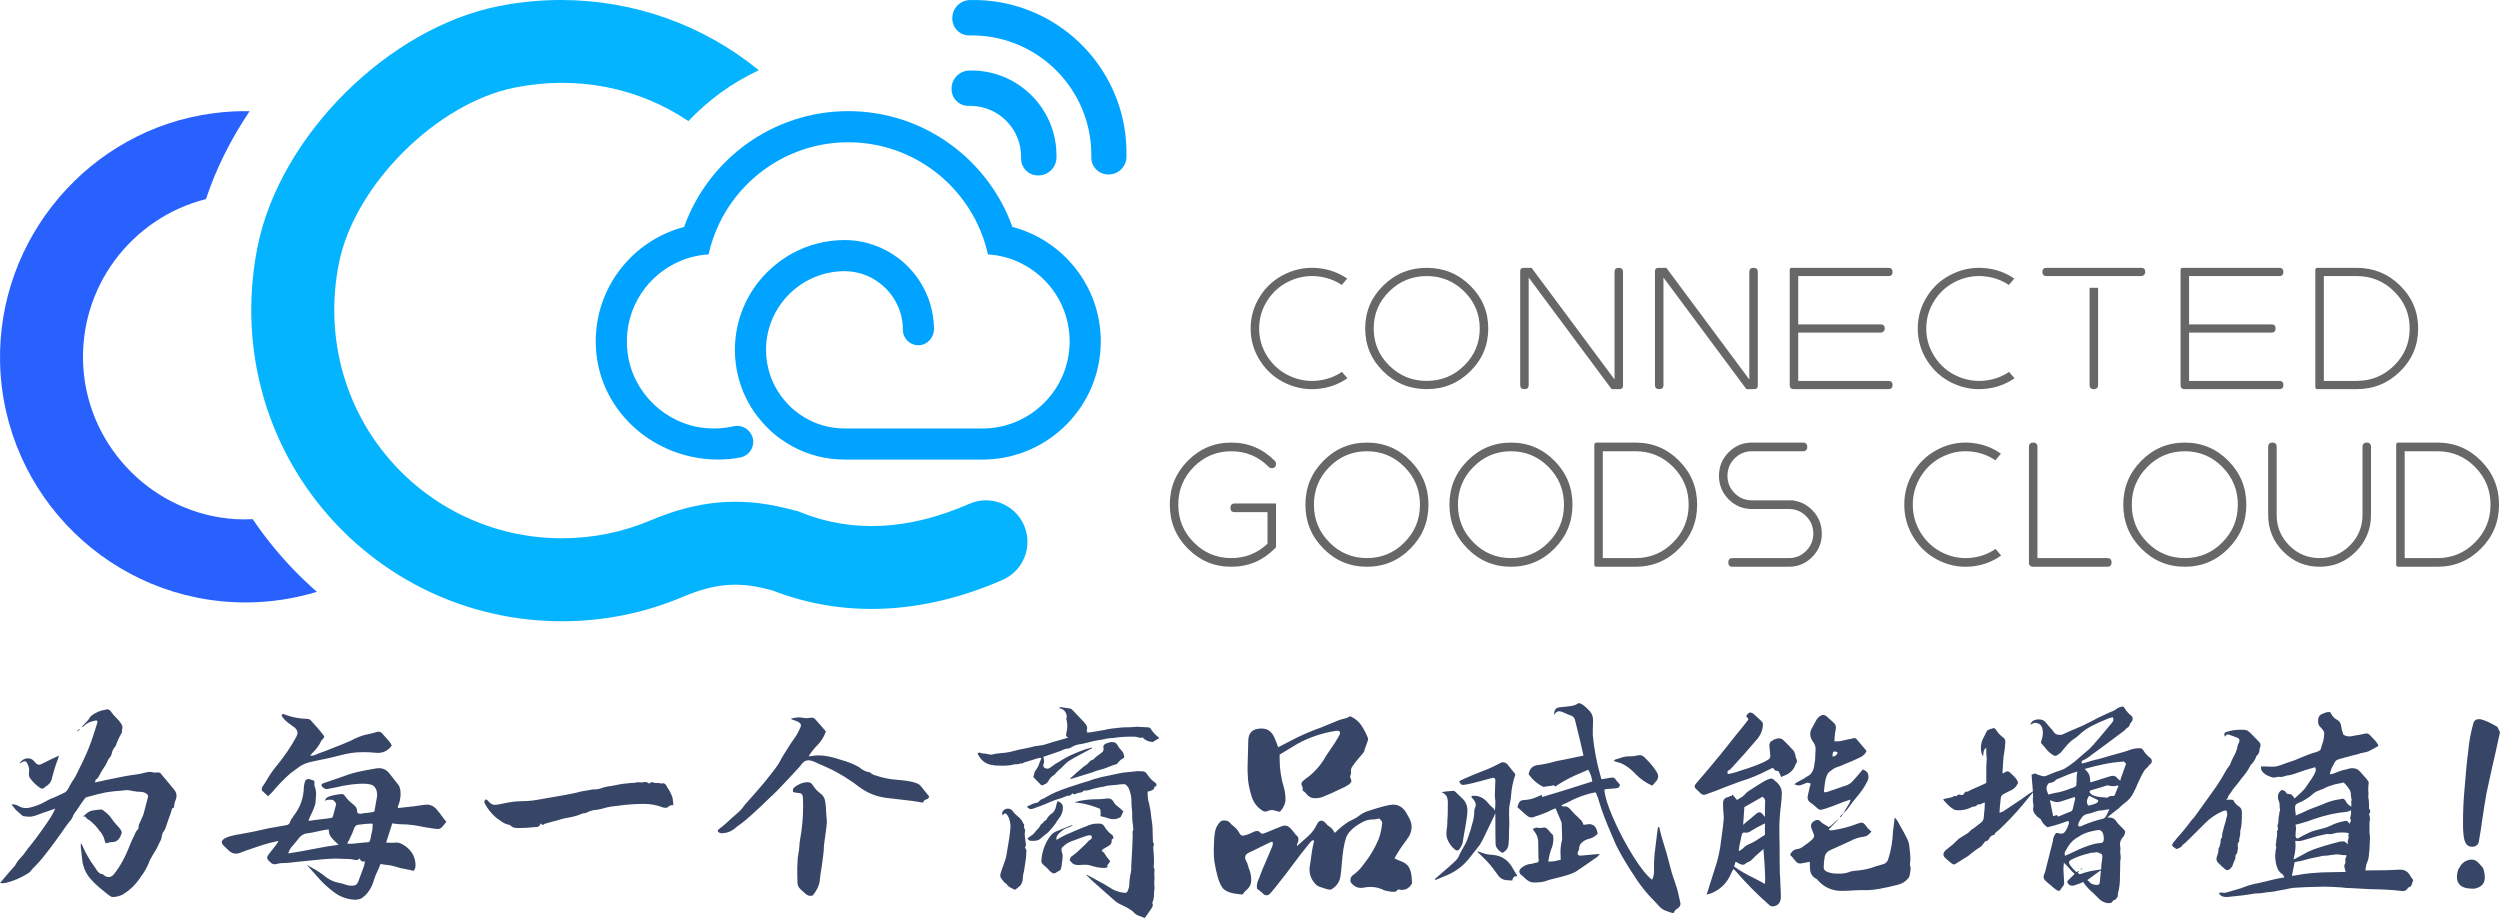 <svg xmlns="http://www.w3.org/2000/svg" xmlns:xlink="http://www.w3.org/1999/xlink" fill="none" version="1.1" width="512" height="188" viewBox="0 0 512 188"><defs><linearGradient x1="-0.301" y1="1" x2="-0.289" y2="1" id="master_svg0_3_3051"><stop offset="0%" stop-color="#2961FF" stop-opacity="1"/><stop offset="100%" stop-color="#04B4FF" stop-opacity="1"/></linearGradient></defs><g><g><g><g><path d="M114.698,0C110.561,0.012,106.386,0.419,102.218,1.24C79.499,5.716,57.31,27.815,52.755,50.504C48.919,69.616,53.684,89.082,65.828,103.903C77.974,118.73,95.925,127.234,115.075,127.234C123.657,127.234,131.985,125.554,139.833,122.24C146.125,119.577,150.875,119.108,156.779,120.562L158.16,120.902C172.784,126.627,189.082,125.885,205.342,118.75C209.639,116.862,211.595,111.849,209.708,107.552C207.82,103.255,202.809,101.3,198.509,103.186C186.153,108.609,174.523,109.191,163.945,104.911L163.381,104.683L160.842,104.061C151.382,101.726,142.858,102.506,133.215,106.582C127.473,109.008,121.371,110.238,115.075,110.238C101.041,110.238,87.884,104.004,78.977,93.132C70.075,82.266,66.591,67.948,69.422,53.85C72.629,37.861,89.492,21.07,105.503,17.918C118.296,15.393,130.825,17.959,140.985,24.799C145.066,20.478,149.951,16.927,155.405,14.389C144.074,5.12,129.849,0.043,115.079,0L114.698,0Z" fill="url(#master_svg0_3_3051)" fill-opacity="1"/></g><g><path d="M55.966,111.983C54.468,110.156,53.069,108.267,51.761,106.328C50.589,106.379,49.406,106.391,48.206,106.318C31.681,105.295,18.23,91.957,17.081,75.44C15.927,58.852,27.005,44.595,42.183,40.773C44.248,34.519,47.302,28.444,51.122,22.771C48.654,22.73,46.142,22.867,43.596,23.205C18.323,26.554,-0.589,48.8,0.014,74.285C0.659,101.508,22.931,123.379,50.312,123.379C55.39,123.379,60.281,122.603,64.899,121.204C61.7,118.41,58.709,115.331,55.966,111.983Z" fill="#2961FF" fill-opacity="1"/></g><g><path d="M209.118,32.352C209.264,26.609,204.726,21.834,198.982,21.688C198.806,21.683,198.629,21.683,198.454,21.688C196.548,21.755,194.948,20.264,194.881,18.358C194.879,18.277,194.879,18.197,194.881,18.116C194.895,16.094,196.532,14.458,198.556,14.444C208.179,14.234,216.153,21.863,216.365,31.487C216.371,31.743,216.371,31.998,216.365,32.252C216.35,34.276,214.715,35.91,212.693,35.926C210.785,35.989,209.185,34.496,209.12,32.588C209.118,32.509,209.118,32.429,209.12,32.35L209.118,32.352Z" fill="#00A3FF" fill-opacity="1"/></g><g><path d="M223.505,32.154C223.729,18.625,212.94,7.479,199.413,7.255C199.142,7.251,198.872,7.251,198.603,7.255C196.695,7.319,195.098,5.824,195.033,3.916C195.031,3.84,195.031,3.761,195.033,3.684C195.044,1.66,196.683,0.022,198.707,0.008C216.006,-0.363,230.329,13.356,230.701,30.652C230.711,31.1,230.711,31.548,230.701,31.998C230.752,34.005,229.166,35.673,227.158,35.724L227.075,35.724C225.167,35.787,223.57,34.291,223.507,32.384C223.505,32.307,223.505,32.228,223.507,32.152L223.505,32.154Z" fill="#00A3FF" fill-opacity="1"/></g><g><path d="M225.44,69.909C225.44,83.019,214.965,93.737,201.93,94.108C201.696,94.13,201.451,94.13,201.207,94.13L173.723,94.13C173.478,94.13,173.234,94.13,172.989,94.118L172.798,94.118C171.99,94.097,171.173,94.044,170.375,93.971C166.488,93.523,162.917,92.09,159.889,89.902C158.975,89.263,158.115,88.542,157.319,87.756C156.543,87.001,155.831,86.194,155.173,85.345C153.324,82.954,151.954,80.181,151.2,77.175C150.742,75.412,150.508,73.552,150.508,71.652C150.508,65.458,153.027,59.827,157.095,55.76C158.647,54.219,160.41,52.891,162.344,51.85C165.49,50.15,169.08,49.183,172.894,49.162L172.989,49.162C177.123,49.173,180.935,50.564,184.007,52.891C185.706,54.176,187.172,55.76,188.342,57.565C190.173,60.391,191.252,63.753,191.283,67.354C191.299,69.093,189.951,70.642,188.214,70.703C186.396,70.769,184.909,69.321,184.909,67.52C184.909,66.286,184.73,65.097,184.378,63.981C183.624,61.56,182.126,59.465,180.149,57.968C178.163,56.449,175.677,55.547,172.989,55.536L172.935,55.536C170.695,55.547,168.559,56.013,166.616,56.854C164.639,57.703,162.864,58.947,161.389,60.485C158.604,63.385,156.883,67.317,156.883,71.652C156.883,75.232,158.052,78.544,160.039,81.211C161.314,82.932,162.917,84.388,164.755,85.483C166.635,86.608,168.75,87.363,171.014,87.628C171.662,87.713,172.32,87.756,172.989,87.756L201.207,87.756C211.056,87.756,219.066,79.745,219.066,69.909C219.066,62.898,215.008,56.832,209.122,53.92L209.122,53.911C207.061,52.879,204.766,52.254,202.333,52.105C201.844,49.873,201.089,47.727,200.113,45.721C195.375,35.914,185.323,29.137,173.723,29.137C162.122,29.137,152.07,35.914,147.332,45.721C146.356,47.727,145.601,49.873,145.112,52.105C142.689,52.242,140.396,52.879,138.322,53.911C131.755,57.159,127.463,64.348,128.546,72.379C129.635,80.456,136.295,86.874,144.408,87.666C146.419,87.862,148.364,87.73,150.203,87.31C151.382,87.039,152.613,87.402,153.408,88.314L153.467,88.383C155.094,90.249,154.098,93.148,151.677,93.67C151.007,93.816,150.311,93.92,149.559,93.992C135.263,95.38,122.299,84.763,122.01,70.406C121.778,58.951,129.554,49.234,140.109,46.474C145.037,32.674,158.243,22.763,173.723,22.763C189.202,22.763,202.408,32.674,207.336,46.474C217.749,49.193,225.44,58.67,225.44,69.909Z" fill="#00A3FF" fill-opacity="1"/></g></g><g><g><path d="M411.453,76.163Q409.386,77.561,406.844,77.908Q403.704,78.337,400.824,77.029Q397.94,75.72,396.224,73.081Q394.504,70.439,394.497,67.298Q394.49,64.157,396.198,61.508Q397.902,58.862,400.78,57.54Q403.655,56.219,406.796,56.634Q409.34,56.971,411.413,58.359L412.529,57.057Q410.071,55.364,407.031,54.963Q403.377,54.48,400.035,56.015Q396.696,57.549,394.721,60.614Q392.749,63.675,392.757,67.302Q392.765,70.928,394.751,73.981Q396.74,77.038,400.085,78.557Q403.434,80.078,407.086,79.579Q410.124,79.164,412.574,77.461L411.453,76.163ZM274.828,76.163Q272.762,77.561,270.219,77.908Q267.079,78.337,264.199,77.029Q261.315,75.72,259.599,73.081Q257.88,70.439,257.873,67.298Q257.866,64.157,259.573,61.508Q261.278,58.862,264.155,57.54Q267.03,56.219,270.171,56.634Q272.716,56.971,274.788,58.359L275.904,57.057Q273.446,55.364,270.406,54.963Q266.752,54.48,263.41,56.015Q260.071,57.549,258.096,60.614Q256.124,63.675,256.132,67.302Q256.14,70.929,258.126,73.981Q260.115,77.038,263.46,78.557Q266.809,80.078,270.462,79.579Q273.499,79.164,275.949,77.461L274.828,76.163ZM313.074,56.838L313.074,78.853Q313.074,79.697,312.204,79.697Q311.334,79.697,311.334,78.853L311.334,55.554Q311.334,54.853,312.06,54.853L313.671,54.853L330.654,77.712L330.654,55.696Q330.654,54.853,331.525,54.853Q332.395,54.853,332.395,55.696L332.395,78.995Q332.395,79.697,331.669,79.697L330.058,79.697L313.074,56.838ZM340.676,56.838L340.676,78.853Q340.676,79.697,339.806,79.697Q338.935,79.697,338.935,78.853L338.935,55.554Q338.935,54.853,339.661,54.853L341.272,54.853L358.256,77.712L358.256,55.696Q358.256,54.853,359.126,54.853Q359.997,54.853,359.997,55.696L359.997,78.995Q359.997,79.697,359.271,79.697L357.659,79.697L340.676,56.838ZM283.277,58.496Q286.969,54.853,292.193,54.853Q297.417,54.853,301.109,58.496Q304.794,62.134,304.794,67.275Q304.794,72.415,301.109,76.053Q297.417,79.697,292.193,79.697Q286.969,79.696,283.277,76.053Q279.592,72.415,279.592,67.275Q279.592,62.134,283.277,58.496ZM366.536,78.825L366.536,78.82L366.536,55.696L366.536,55.256Q366.536,54.853,366.938,54.853L386.755,54.853Q387.597,54.853,387.597,55.696Q387.597,56.54,386.755,56.54L368.276,56.54L368.276,66.431L385.151,66.431Q385.995,66.431,385.995,67.275Q385.995,67.624,385.748,67.871Q385.501,68.118,385.151,68.118L368.276,68.118L368.276,78.009L386.755,78.009Q387.597,78.009,387.597,78.853Q387.597,79.696,386.755,79.696L367.414,79.696L367.404,79.697L367.4,79.696L367.378,79.696Q366.536,79.696,366.536,78.853L366.536,78.843L366.536,78.825ZM438.507,56.54L419.13,56.54Q418.287,56.54,418.287,55.696Q418.287,54.853,419.13,54.853L438.507,54.853Q439.349,54.853,439.349,55.696Q439.349,56.046,439.102,56.293Q438.855,56.54,438.507,56.54ZM446.579,78.825L446.579,78.82L446.579,55.256Q446.579,54.853,446.981,54.853L466.798,54.853Q467.64,54.853,467.64,55.696Q467.64,56.54,466.798,56.54L448.32,56.54L448.32,66.431L465.196,66.431Q466.038,66.431,466.038,67.275Q466.038,68.118,465.196,68.118L448.32,68.118L448.32,78.009L466.798,78.009Q467.64,78.009,467.64,78.853Q467.64,79.696,466.798,79.696L447.458,79.696L447.447,79.697L447.443,79.696L447.421,79.696Q446.579,79.696,446.579,78.853L446.579,78.843L446.579,78.825ZM491.555,76.053Q487.864,79.697,482.64,79.697L474.616,79.697Q474.179,79.697,474.179,79.281L474.179,55.269Q474.179,54.853,474.616,54.853L482.64,54.853Q487.864,54.853,491.555,58.496Q495.241,62.134,495.241,67.275Q495.241,72.415,491.555,76.053ZM493.5,67.275Q493.5,62.823,490.313,59.678Q487.134,56.54,482.64,56.54L475.92,56.54L475.92,78.009L482.64,78.009Q487.133,78.009,490.313,74.871Q493.5,71.726,493.5,67.275ZM284.519,74.871Q287.699,78.009,292.193,78.009Q296.687,78.009,299.867,74.871Q303.053,71.726,303.053,67.275Q303.053,62.823,299.867,59.678Q296.687,56.54,292.193,56.54Q287.699,56.54,284.519,59.678Q281.333,62.824,281.333,67.275Q281.333,71.726,284.519,74.871ZM429.689,58.939L427.948,58.939L427.948,78.825Q427.948,79.697,428.818,79.697Q429.689,79.697,429.689,78.825L429.689,58.939ZM408.69,112.416Q406.627,113.838,404.087,114.192Q400.94,114.631,398.055,113.293Q395.172,111.955,393.457,109.264Q391.745,106.575,391.738,103.381Q391.731,100.186,393.432,97.49Q395.134,94.791,398.012,93.441Q400.891,92.089,404.04,92.514Q406.581,92.857,408.65,94.27L409.789,92.912Q407.321,91.167,404.268,90.755Q400.621,90.263,397.284,91.828Q393.945,93.395,391.968,96.53Q389.989,99.666,389.997,103.385Q390.005,107.103,391.997,110.231Q393.988,113.356,397.334,114.908Q400.678,116.459,404.323,115.951Q407.374,115.525,409.834,113.769L408.69,112.416ZM271.043,94.363Q274.733,90.643,279.95,90.643Q285.166,90.643,288.856,94.363Q292.55,98.087,292.55,103.357Q292.55,108.626,288.856,112.35Q285.166,116.07,279.95,116.07Q274.733,116.071,271.043,112.35Q267.349,108.626,267.349,103.357Q267.349,98.087,271.043,94.363ZM300.538,94.363Q304.228,90.643,309.445,90.643Q314.661,90.643,318.351,94.363Q322.045,98.087,322.045,103.357Q322.045,108.626,318.351,112.35Q314.661,116.07,309.445,116.07Q304.228,116.071,300.538,112.35Q296.844,108.626,296.844,103.357Q296.844,98.087,300.538,94.363ZM343.882,112.35Q340.192,116.071,334.975,116.07L326.952,116.07Q326.515,116.07,326.515,115.62L326.515,91.093Q326.515,90.904,326.646,90.771Q326.774,90.643,326.952,90.643L334.975,90.643Q340.192,90.643,343.882,94.363Q347.576,98.087,347.576,103.357Q347.576,108.626,343.882,112.35ZM438.542,94.363Q442.232,90.643,447.448,90.643Q452.665,90.643,456.355,94.363Q460.049,98.087,460.049,103.357Q460.049,108.626,456.355,112.35Q452.665,116.07,447.448,116.07Q442.232,116.07,438.542,112.35Q434.848,108.626,434.848,103.357Q434.848,98.087,438.542,94.363ZM508.106,112.35Q504.416,116.071,499.2,116.07L491.176,116.07Q490.739,116.07,490.739,115.62L490.739,91.093Q490.739,90.643,491.176,90.643L499.2,90.643Q504.416,90.643,508.106,94.363Q511.801,98.087,511.801,103.357Q511.801,108.626,508.106,112.35ZM252.863,104.89Q251.993,104.89,251.993,104.003Q251.993,103.115,252.863,103.115L261.324,103.115L261.324,112.089L261.066,112.35Q257.378,116.07,252.165,116.07Q246.952,116.07,243.264,112.35Q239.573,108.626,239.573,103.357Q239.573,98.088,243.264,94.363Q246.952,90.643,252.165,90.643Q257.378,90.643,261.066,94.363Q261.324,94.624,261.324,94.994Q261.324,95.881,260.453,95.881Q260.096,95.881,259.841,95.625Q256.662,92.417,252.165,92.417Q247.667,92.417,244.488,95.625Q241.313,98.828,241.313,103.357Q241.313,107.885,244.488,111.088Q247.667,114.296,252.165,114.296Q256.19,114.296,259.168,111.718L259.583,111.359L259.583,104.89L252.863,104.89ZM358.781,102.469L366.371,102.469L366.374,102.469L367.118,102.469Q367.269,102.469,367.408,102.519L367.506,102.555L367.609,102.572Q369.604,102.918,371.13,104.458Q373.107,106.45,373.107,109.27Q373.107,112.09,371.13,114.082Q369.158,116.07,366.371,116.07L354.83,116.07Q353.96,116.07,353.96,115.183Q353.96,114.296,354.83,114.296L366.371,114.296Q368.443,114.296,369.906,112.82Q371.366,111.349,371.366,109.27Q371.366,107.191,369.906,105.719Q368.445,104.246,366.376,104.244L358.781,104.244Q355.994,104.244,354.022,102.256Q352.045,100.263,352.045,97.443Q352.045,94.624,354.022,92.631Q355.994,90.643,358.781,90.643L369.253,90.643Q370.124,90.643,370.124,91.53Q370.124,92.417,369.253,92.417L358.781,92.417Q356.709,92.417,355.246,93.893Q353.786,95.364,353.786,97.443Q353.786,99.522,355.246,100.994Q356.709,102.469,358.781,102.469ZM415.527,115.199L415.527,91.515Q415.527,90.643,416.397,90.643Q417.268,90.643,417.268,91.515L417.268,114.296L431.562,114.296Q432.448,114.296,432.448,115.183Q432.448,116.071,431.562,116.071L416.416,116.071L416.403,116.07L416.397,116.07Q415.527,116.07,415.527,115.199ZM465.389,90.643Q466.259,90.643,466.259,91.53L466.259,105.444Q466.259,109.107,468.83,111.7Q471.405,114.296,475.049,114.296Q478.693,114.296,481.268,111.7Q483.839,109.107,483.839,105.444L483.839,91.53Q483.839,90.643,484.709,90.643Q485.58,90.643,485.58,91.53L485.58,105.444Q485.58,109.848,482.492,112.961Q479.408,116.07,475.049,116.07Q470.69,116.07,467.606,112.961Q464.518,109.848,464.518,105.444L464.518,91.53Q464.518,90.643,465.389,90.643ZM272.267,111.088Q275.448,114.296,279.95,114.296Q284.451,114.296,287.632,111.088Q290.809,107.885,290.809,103.357Q290.809,98.828,287.632,95.625Q284.451,92.417,279.95,92.417Q275.448,92.417,272.267,95.625Q269.09,98.828,269.09,103.357Q269.09,107.885,272.267,111.088ZM301.762,111.088Q304.943,114.296,309.445,114.296Q313.946,114.296,317.127,111.088Q320.304,107.885,320.304,103.357Q320.304,98.828,317.127,95.625Q313.946,92.417,309.445,92.417Q304.943,92.417,301.762,95.625Q298.585,98.828,298.585,103.357Q298.585,107.885,301.762,111.088ZM439.766,111.088Q442.947,114.296,447.448,114.296Q451.949,114.296,455.131,111.088Q458.308,107.885,458.308,103.357Q458.308,98.828,455.131,95.625Q451.949,92.417,447.448,92.417Q442.947,92.417,439.766,95.625Q436.588,98.828,436.588,103.357Q436.588,107.885,439.766,111.088ZM345.836,103.357Q345.836,98.828,342.658,95.625Q339.476,92.417,334.975,92.417L328.256,92.417L328.256,114.296L334.975,114.296Q339.476,114.296,342.658,111.088Q345.836,107.885,345.836,103.357ZM510.06,103.357Q510.06,98.828,506.882,95.625Q503.701,92.417,499.2,92.417L492.48,92.417L492.48,114.296L499.2,114.296Q503.701,114.296,506.882,111.088Q510.06,107.885,510.06,103.357Z" fill-rule="evenodd" fill="#676767" fill-opacity="1"/></g></g></g><g><path d="M23.168,183.711L23.068,183.711Q22.917,183.711,22.717,183.61Q22.165,183.307,20.209,181.642Q19.206,180.784,18.354,179.775Q16.95,178.009,16.799,175.688L16.649,174.376L16.549,173.518L16.549,172.711L16.749,172.913Q17.802,175.436,19.457,177.656Q19.557,177.757,19.633,177.908Q19.708,178.06,19.808,178.211Q20.36,179.018,20.961,179.018Q21.062,179.018,21.262,179.22L21.312,179.271Q21.814,179.624,22.265,179.624Q22.767,179.624,23.268,179.119Q25.224,176.697,26.578,173.115L26.628,173.014Q26.929,172.206,27.33,171.45Q27.48,171.197,27.581,170.894Q27.831,170.238,28.333,169.734Q28.333,169.684,28.358,169.633Q28.383,169.583,28.383,169.33Q28.383,169.078,28.483,168.826L29.286,167.009L29.386,166.757L30.339,163.124Q30.339,162.72,29.837,162.443Q29.336,162.165,28.684,162.165Q28.032,162.165,27.305,162.014Q26.578,161.862,26.528,161.862L25.826,161.812L25.023,161.913Q23.369,162.014,21.714,162.266Q19.808,162.67,17.902,163.225Q17.652,163.225,17.451,163.427Q17,163.982,15.696,165.95L15.144,166.706L15.044,166.908Q14.743,167.766,14.141,168.372Q13.54,169.128,12.988,169.961Q12.436,170.794,11.383,172.206L10.029,174.023Q8.525,176.041,7.422,177.151Q6.77,177.757,6.268,178.413Q5.967,178.766,5.566,178.968Q3.46,180.28,1.103,180.835L0.602,180.885L0,180.835Q2.557,177.807,3.059,177.303Q3.56,176.344,4.262,175.638Q4.814,175.083,5.265,174.401Q5.717,173.72,6.268,173.115Q6.569,172.762,6.77,172.459Q6.97,172.156,7.171,171.954L8.675,169.885Q10.832,166.858,11.133,166L11.333,165.596L9.879,166.101Q9.528,166.252,9.127,166.353Q8.274,166.656,7.472,166.959Q6.67,167.262,5.917,167.262Q5.616,167.262,5.366,167.211Q5.115,167.161,4.889,167.161Q4.664,167.161,4.363,166.858Q4.062,166.555,3.636,166.227Q3.209,165.899,2.658,165.142L2.357,164.738L2.708,164.738Q3.209,164.738,3.886,165.117Q4.563,165.495,5.316,165.495Q5.817,165.495,6.319,165.344Q7.973,164.94,9.428,164.083L10.18,163.679Q11.333,163.275,13.339,162.266Q13.841,161.913,14.292,160.904Q14.693,160.147,15.194,159.44Q15.546,158.885,15.796,158.33L17.15,155.555Q18.304,153.133,19.156,150.459L19.959,147.936Q19.959,147.734,19.883,147.633Q19.808,147.532,19.708,147.532L18.905,147.734Q18.003,147.936,17.301,148.592Q17.15,148.743,16.849,148.894L16.799,148.794Q18.103,147.482,18.253,147.179Q18.404,146.876,18.605,146.674Q19.908,145.615,21.513,145.362L21.914,145.261Q22.366,145.261,22.666,145.665Q23.068,146.271,24.07,147.28Q24.773,147.986,25.073,148.743Q25.073,149.248,24.973,149.702L24.973,150.005Q24.221,151.266,23.72,152.679L23.619,152.881Q23.017,153.537,22.867,154.394Q22.717,154.95,22.315,155.353L22.165,155.555Q21.714,156.665,21.012,157.624Q20.61,158.28,20.335,158.835Q20.059,159.39,19.658,159.642Q19.557,159.693,19.532,159.894Q19.507,160.096,19.457,160.248Q19.808,160.197,20.109,160.096Q20.711,159.995,21.714,159.743Q26.227,158.784,27.781,158.633Q28.885,158.482,29.938,158.179L30.64,158.078Q30.941,158.078,31.241,158.154Q31.542,158.229,31.843,158.229L32.445,158.179Q32.846,158.179,33.298,158.885L33.95,159.642L35.705,161.762Q36.156,162.316,36.156,162.972Q36.156,163.376,35.98,163.805Q35.805,164.234,35.73,164.587Q35.654,164.94,35.654,165.167Q35.654,165.394,35.479,165.445Q35.303,165.495,35.203,165.697Q35.053,166.404,34.551,167.665L33.849,169.734Q33.749,169.885,33.674,170.037Q33.598,170.188,33.498,170.289Q33.197,170.743,33.122,171.349Q33.047,171.954,32.646,172.61L32.445,173.014Q32.144,173.771,31.241,175.184Q31.041,175.587,30.815,175.94Q30.59,176.294,30.489,176.697Q29.837,178.262,28.834,179.573Q27.38,181.844,25.124,183.206Q24.221,183.661,23.168,183.711ZM21.613,172.711L21.312,171.702Q21.012,170.794,20.36,170.138Q19.708,169.128,18.554,168.17Q18.404,168.018,18.203,167.917Q17.652,167.615,17.501,167.262Q17.501,167.211,16.95,167.211Q17.351,166.959,17.652,166.656Q18.203,166.151,18.905,166Q19.357,165.899,20.56,165.798L20.711,165.748L21.112,165.95Q22.165,166.656,22.867,167.665Q23.318,168.321,23.87,168.927Q24.923,169.986,24.923,170.491L24.923,170.592Q24.371,172.459,23.017,172.459Q22.566,172.459,22.115,172.61L21.613,172.711ZM8.625,161.509Q8.475,161.509,8.274,161.408Q6.97,160.55,6.068,159.238Q5.917,158.936,5.917,158.583L5.967,157.775Q5.967,157.069,5.616,156.413Q5.416,155.908,5.065,155.908Q4.864,155.908,4.639,156.034Q4.413,156.161,4.237,156.262Q4.062,156.362,3.962,156.413Q4.664,155.303,5.717,155.303Q6.519,155.303,7.046,155.959Q7.572,156.615,7.973,156.615Q8.324,156.615,8.926,156.262Q10.431,155.505,12.085,154.748L11.885,155.404Q11.233,157.069,10.681,159.188Q10.481,160.45,9.377,161.055L9.177,161.257Q8.926,161.509,8.625,161.509ZM15.897,149.752L15.796,149.651L16.248,149.298L16.348,149.399L15.897,149.752ZM72.763,184.266Q73.967,184.266,74.669,183.459L74.719,183.459Q75.872,182.349,76.424,180.734Q76.775,179.472,77.427,178.161L77.928,176.95L78.931,177.101Q80.135,177.202,81.238,177.555Q82.141,177.858,83.018,177.984Q83.896,178.11,84.698,178.362Q84.798,178.161,84.899,178.06Q85.099,177.757,85.099,177.252Q85.099,174.78,82.993,173.266L82.893,173.216Q81.99,172.56,81.238,172.56L80.185,172.61L79.082,172.56Q79.884,170.138,80.335,168.624L81.088,168.725Q81.84,168.826,82.542,168.826Q84.297,168.826,87.105,169.431Q89.211,169.784,89.663,169.784Q90.214,169.784,90.615,169.28Q91.017,168.775,91.418,168.321L90.816,167.564Q90.164,166.656,89.462,165.798Q88.61,164.789,87.356,164.789L86.804,164.839Q85.35,165.092,81.489,165.495L81.489,165.142Q82.04,163.931,82.04,162.619Q82.04,161.408,81.639,160.803L79.734,158.381Q78.881,157.321,77.627,157.321L77.026,157.372Q74.619,157.775,73.114,158.128Q71.61,158.482,69.203,159.39L66.244,160.399Q65.843,160.55,65.843,160.803Q65.843,161.005,66.069,161.206Q66.294,161.408,66.52,161.509Q66.746,161.61,66.946,161.61Q67.598,161.509,69.253,161.156Q70.156,160.904,71.058,160.803Q72.813,160.5,74.518,160.5Q75.27,160.5,75.948,160.677Q76.624,160.853,76.975,161.56Q77.226,162.064,77.226,162.72L77.226,163.073L76.675,166.202Q76.374,166.252,76.123,166.353L74.919,166.505Q74.669,166.505,74.368,166.58Q74.067,166.656,73.766,166.656Q73.465,166.656,73.164,166.454L73.164,166.252Q73.164,165.394,72.462,164.839Q71.209,163.881,70.607,162.972Q70.406,162.67,70.105,162.619L69.403,162.67Q67.347,162.972,66.846,163.427Q66.746,163.528,66.495,164.032Q66.946,163.78,67.498,163.78L67.899,163.78Q68.25,163.78,68.551,164.158Q68.852,164.537,68.852,164.688L68.802,164.839Q68.2,167.362,68.024,167.463Q67.849,167.564,64.238,167.968L63.235,168.119L63.235,167.867L63.536,167.161Q64.188,165.849,64.288,165.495Q64.389,165.142,64.489,164.94Q64.639,164.486,64.639,164.083Q64.639,163.679,64.689,163.351Q64.74,163.023,64.74,162.72Q64.74,161.762,64.389,160.853L64.389,159.945L64.188,159.844Q63.386,159.541,63.185,159.541Q62.583,159.541,62.433,160.147Q62.282,160.651,62.232,161.156Q62.182,164.537,60.076,167.161L59.976,167.362Q59.625,167.716,59.474,168.17Q59.274,168.977,58.471,169.028L55.011,169.633Q51.551,170.44,49.395,170.794Q45.433,171.399,45.433,172.459Q45.433,172.862,45.884,173.266L46.837,174.174Q47.489,174.83,48.291,174.83Q48.743,174.83,49.244,174.628Q50.247,174.225,51.2,173.922Q54.61,172.711,56.215,172.408L57.017,172.206Q56.967,172.307,56.917,172.484Q56.867,172.661,55.011,174.982Q54.71,175.385,54.71,175.638Q54.71,175.991,55.212,176.445Q55.312,176.495,55.437,176.647Q55.563,176.798,55.788,176.899Q56.014,177,56.164,177L56.315,177Q57.268,176.748,58.196,176.748Q59.123,176.748,59.976,176.596Q66.896,175.839,68.651,175.839Q69.454,175.839,70.231,175.89Q71.008,175.94,71.81,175.94Q72.813,176.142,73.014,176.142Q73.365,176.142,73.666,175.789Q73.866,176.445,74.368,176.445L74.719,176.394Q74.719,176.849,74.518,177.454L73.566,180.028Q73.265,180.936,72.964,181.163Q72.663,181.39,72.011,181.39Q71.309,181.39,71.209,181.289L70.657,181.138Q70.105,180.936,69.554,180.835Q67.648,180.482,66.244,179.22Q64.74,178.11,62.834,177.151L63.536,177.908L64.84,179.372Q66.445,181.289,68.451,182.752Q70.256,184.115,72.613,184.266L72.763,184.266ZM59.023,174.78Q59.374,173.72,59.976,173.165L60.979,171.954Q61.731,170.844,62.734,170.693Q63.987,170.541,65.191,170.238Q66.645,169.885,67.347,169.885L67.347,170.087Q67.347,170.794,67.723,171.323Q68.1,171.853,68.651,172.358L69.353,173.014Q66.946,173.316,64.188,173.872Q61.681,174.376,59.023,174.78ZM72.011,172.812L71.108,172.762Q71.259,172.408,71.459,172.106Q72.161,170.693,72.362,170.087Q72.462,169.734,72.638,169.406Q72.813,169.078,73.215,168.927Q75.12,168.674,76.023,168.674L76.324,168.725L76.324,169.028Q76.324,169.835,76.123,170.592Q75.922,171.349,75.922,171.601Q75.772,172.307,75.621,172.408Q75.471,172.509,75.17,172.509L74.97,172.509L72.011,172.812ZM54.911,163.073L55.763,162.216Q57.468,160.147,59.474,158.381L60.578,157.573Q62.082,156.312,63.987,155.959Q67.849,155.202,69.654,154.697Q70.757,154.394,71.886,154.218Q73.014,154.041,74.468,154.041Q75.722,154.041,76.524,154.142L77.377,154.193Q79.182,154.193,80.235,152.679Q79.984,152.174,79.784,151.922L78.229,150.156Q77.978,149.853,77.377,149.853Q76.023,150.257,74.719,150.509Q73.265,150.913,71.911,151.67Q71.209,152.023,66.394,153.89Q65.241,154.294,64.138,154.748L63.486,154.748L64.088,154.092Q65.041,153.183,65.592,152.124L65.642,152.023Q65.793,151.619,66.094,151.367Q66.394,151.115,66.394,150.862Q66.394,150.56,63.737,147.633Q63.436,147.229,62.884,147.229Q60.527,147.179,58.271,146.321Q58.12,146.22,57.97,146.22Q57.769,146.271,57.669,146.573L57.87,146.876Q58.321,147.583,59.575,148.44L60.327,148.995Q60.928,149.5,60.928,150.106Q60.928,150.459,60.678,150.913Q59.023,153.94,56.867,156.564Q55.713,157.927,54.811,159.44Q54.51,159.995,54.159,160.5Q53.607,161.257,53.607,161.459Q53.607,161.762,53.657,161.913L54.911,163.073ZM106.211,169.583Q107.916,169.583,109.621,169.381L109.822,169.381Q110.524,169.381,110.724,168.624Q110.975,168.927,111.176,168.927Q111.326,168.927,111.426,168.826Q111.527,168.725,111.602,168.7Q111.677,168.674,111.803,168.649Q111.928,168.624,112.931,168.321Q114.937,167.816,115.037,167.741Q115.137,167.665,117.143,167.312Q118.096,167.11,119.049,166.706Q119.3,166.555,119.575,166.555Q119.851,166.555,120.102,166.454Q121.105,165.899,122.208,165.849Q122.91,165.748,123.612,165.546Q124.766,165.193,125.969,165.092L127.173,164.94Q129.529,164.638,131.937,164.638Q133.792,164.638,135.597,165.294Q135.848,165.445,136.349,165.445Q136.6,165.445,136.801,165.294Q137.152,164.89,137.754,164.89L137.904,164.89L137.854,164.335Q137.804,163.729,137.703,163.275Q137.302,162.165,136.7,161.307Q136.299,160.399,135.798,160.399Q135.647,160.399,135.397,160.5Q135.347,160.5,135.271,160.424Q135.196,160.349,134.193,160.349Q133.993,160.349,133.867,160.273Q133.742,160.197,133.541,160.197Q133.29,160.197,132.889,160.5Q132.639,160.147,132.087,160.147Q131.937,160.147,131.761,160.197Q131.585,160.248,131.385,160.248L130.733,160.197Q130.432,160.197,130.081,160.298Q129.529,160.298,127.373,160.55L125.016,161.005Q124.665,161.005,124.289,161.106Q123.913,161.206,123.462,161.307Q122.659,161.661,121.807,161.661Q121.305,161.661,120.904,161.762Q120.503,161.862,120.102,161.913Q119.149,162.014,118.246,162.291Q117.344,162.569,109.872,163.83Q108.317,164.083,106.713,164.083Q104.907,164.133,103.152,164.537Q101.848,164.839,101.297,164.839Q100.745,164.839,100.093,164.184Q99.993,164.032,99.817,163.881Q99.642,163.729,99.492,163.729Q99.391,163.729,99.291,163.906Q99.191,164.083,99.191,164.234Q99.191,164.385,99.341,164.638Q100.093,166.101,101.447,167.312Q101.648,167.514,101.899,167.665Q102.149,167.816,102.4,168.018Q103.252,168.725,104.255,168.927L104.306,168.927Q104.406,168.927,104.506,169.028Q104.907,169.431,105.334,169.507Q105.76,169.583,106.211,169.583ZM147.984,170.642Q149.287,170.592,150.34,169.784Q151.042,169.179,151.795,168.674Q153.45,167.463,157.762,163.275Q159.267,161.913,161.573,159.39L163.028,157.826Q163.579,157.271,164.081,156.615Q164.682,155.706,165.585,155.706Q166.287,155.706,167.541,156.362Q168.644,156.816,169.697,157.321Q172.907,158.784,176.367,161.459Q178.824,163.124,181.732,163.427L186.847,164.032L189.054,164.385Q189.104,164.083,189.305,163.931Q189.505,163.78,189.731,163.704Q189.957,163.628,190.107,163.502Q190.257,163.376,190.257,163.174L190.257,163.073L188.552,160.954Q187.85,159.995,183.538,159.693Q181.732,159.541,180.027,159.037L179.626,158.885Q178.724,158.734,178.072,158.128Q177.169,158.128,175.865,157.069Q174.21,156.161,172.355,155.656Q169.547,154.697,167.641,154.697Q166.738,154.697,165.836,154.899L165.635,154.849Q166.287,153.789,167.14,152.881Q168.494,151.619,169.146,149.803Q168.092,148.541,166.939,147.28Q166.638,146.977,166.237,146.977L165.284,147.078Q164.833,147.078,164.407,147.002Q163.98,146.927,163.629,146.927Q162.777,146.927,161.924,147.229L162.426,147.431Q164.031,147.885,164.031,148.541Q164.031,148.794,163.88,149.071Q163.73,149.349,163.68,149.5Q163.429,150.055,163.128,150.56Q161.824,152.376,160.671,154.294Q160.069,155.202,159.768,155.858Q159.517,156.564,156.408,160.399Q154.603,162.518,152.747,164.587Q152.697,164.688,152.597,164.764Q152.497,164.839,152.447,164.94Q151.694,166.05,150.641,166.858L149.839,167.564Q148.936,168.422,147.984,169.229Q147.482,169.583,147.031,169.986L146.981,170.188Q147.231,170.642,147.783,170.642L147.984,170.642ZM166.187,183.459Q166.438,183.459,166.638,183.156Q167.591,181.894,167.842,180.684Q167.992,179.069,168.293,177.454Q168.594,175.335,168.694,174.225L168.744,173.165Q168.895,172.257,168.995,171.298Q169.346,168.826,169.346,168.372L169.296,167.564Q169.196,166.706,169.171,165.924Q169.146,165.142,169.045,164.436Q168.945,163.174,168.017,162.493Q167.09,161.812,166.488,160.853Q166.137,160.197,165.435,160.197Q164.031,160.197,162.727,161.206Q162.376,161.459,162.376,161.913L162.426,162.216Q162.977,162.367,163.68,162.417Q164.382,162.468,164.432,163.275Q164.482,164.083,164.482,164.94Q164.482,168.674,163.83,172.106Q163.73,172.711,163.705,173.367Q163.68,174.023,163.529,174.729Q163.328,175.688,163.328,176.748Q163.328,177.202,163.278,177.606Q163.278,179.826,163.328,180.885Q163.379,181.44,163.705,181.844Q164.031,182.248,164.482,182.601Q165.334,183.459,165.836,183.459L166.187,183.459ZM234.437,188Q235.089,187.142,235.69,186.234Q235.741,186.234,235.741,186.184Q236.092,185.679,236.092,185.326Q236.092,185.124,235.991,184.922Q235.991,184.821,236.042,184.771Q236.342,184.014,236.342,183.206L236.342,182.904Q236.342,182.399,236.443,181.945L236.443,181.491L236.393,181.39L236.393,180.532L236.443,179.927L236.393,178.968L236.443,178.262Q236.443,177.858,236.242,177.454L236.292,177.353L236.342,176.546Q236.342,175.991,236.317,175.461Q236.292,174.931,236.242,174.376L236.192,173.569Q236.192,173.216,236.342,172.913Q236.342,172.812,236.242,172.686Q236.142,172.56,236.117,172.307Q236.092,172.055,236.092,171.45Q236.092,169.33,235.891,168.17L235.741,167.06Q235.69,166.303,235.54,165.596L235.339,164.587Q235.039,163.628,235.039,162.67L235.039,162.115Q235.189,162.064,235.415,162.039Q235.64,162.014,236.142,161.711Q236.393,161.56,236.393,161.408L236.393,161.257Q236.393,161.106,236.468,161.106Q236.543,161.106,236.668,161.08Q236.794,161.055,236.819,160.979Q236.844,160.904,236.844,160.752Q236.844,160.399,236.393,160.147Q235.64,159.592,235.189,158.911Q234.738,158.229,234.462,158.078Q234.186,157.927,232.983,157.927L231.027,158.128Q230.024,158.179,228.971,158.431Q228.168,158.633,227.316,158.784Q225.611,159.087,223.956,159.592L222.953,159.945Q221.85,160.248,218.891,161.232Q215.933,162.216,214.278,163.225Q213.826,163.528,213.275,163.729Q213.175,163.729,213.099,163.83Q213.024,163.931,212.874,164.032Q212.573,164.436,212.172,164.436Q212.021,164.436,211.971,164.461Q211.921,164.486,211.871,164.537Q211.57,164.537,210.868,164.94Q210.667,164.991,210.542,165.092Q210.416,165.193,210.316,165.243Q210.717,165.697,211.169,165.697Q211.369,165.697,211.62,165.596Q211.871,165.495,212.172,165.394Q212.673,165.243,213.149,165.041Q213.626,164.839,214.177,164.638Q215.782,163.881,217.287,163.477Q217.788,163.326,218.29,163.073Q218.49,162.972,218.641,162.972L218.841,162.972Q219.242,162.972,219.593,162.518L219.643,162.468Q219.794,162.67,219.995,162.67Q220.195,162.67,220.421,162.544Q220.646,162.417,220.797,162.392Q220.947,162.367,221.148,162.342Q221.348,162.316,221.574,162.241Q221.8,162.165,221.9,161.913L222.251,161.913Q222.853,161.913,224.056,161.509Q225.461,161.156,225.711,161.156Q225.962,161.156,226.213,161.055Q226.714,160.853,229.021,160.702Q229.222,160.601,230.275,160.601Q230.626,160.601,231.127,161.358Q231.729,162.72,231.729,164.133L231.729,164.335Q231.729,165.041,231.804,165.647Q231.879,166.252,231.879,166.858L231.879,167.463Q231.879,168.17,232.03,168.927L232.08,169.633L232.13,169.784L232.08,169.936Q231.929,170.289,231.929,170.693L231.98,171.046Q231.929,173.518,231.679,177.303L231.679,178.009Q231.679,178.312,231.629,178.564Q231.328,179.775,231.278,181.087Q231.278,181.844,230.876,182.601Q230.776,182.853,230.325,182.853Q228.519,182.651,227.316,181.794Q226.764,181.39,223.756,179.775L222.602,179.17L222.502,179.271L222.903,179.624L223.806,180.482L228.018,184.216Q228.82,184.972,229.798,185.376Q230.776,185.78,231.629,186.385Q231.98,186.587,232.23,186.89Q232.632,187.344,233.233,187.546L234.437,188ZM213.576,160.803L213.977,160.601Q214.328,160.5,214.579,160.147L214.629,160.096Q215.13,159.188,215.557,158.936Q215.983,158.684,216.233,158.356Q216.484,158.028,216.785,157.775Q217.287,157.372,217.763,156.867Q218.239,156.362,218.741,155.959Q219.543,155.404,221.198,154.546L223.655,153.234L223.605,153.083L223.104,153.234Q221.9,153.486,218.891,154.849Q217.638,155.505,216.484,156.262Q216.334,156.262,215.607,156.842Q214.88,157.422,214.579,157.422Q213.927,157.422,213.676,156.968L213.676,156.564Q213.826,156.262,213.826,155.908Q213.826,155.606,213.676,155Q214.177,154.798,216.785,153.94Q217.136,153.839,217.437,153.688Q218.089,153.335,218.841,153.284Q219.092,153.234,219.292,153.108Q219.493,152.982,219.618,152.931Q219.744,152.881,219.894,152.78Q220.496,152.477,221.449,152.376Q222.051,152.275,222.602,152.124Q224.157,151.67,225.761,151.468Q226.965,151.165,227.491,151.165Q228.018,151.165,228.219,151.115Q229.623,150.862,232.03,150.862Q232.732,150.862,233.033,150.989Q233.334,151.115,233.584,151.115Q233.785,151.115,233.986,151.014Q234.738,151.872,236.092,151.972Q237.195,151.266,237.345,151.216L237.295,151.014Q236.292,150.257,235.59,149.147Q235.44,148.995,235.289,148.97Q235.139,148.945,232.832,148.844Q232.431,148.844,232.055,148.894Q231.679,148.945,230.977,148.945Q229.873,148.945,229.171,149.046Q227.166,149.248,226.814,149.349Q226.463,149.45,226.163,149.5Q224.207,149.803,223.505,149.954L222.953,150.005Q222.853,150.055,222.702,150.055Q222.702,149.954,222.627,149.803Q222.552,149.651,222.552,149.55Q222.652,149.298,222.652,149.096Q222.652,148.894,222.527,148.617Q222.402,148.339,222.101,148.037L222.101,147.986L219.493,145.261Q219.292,145.06,217.487,144.858L217.287,144.807Q217.186,144.807,217.086,144.883Q216.986,144.959,216.835,145.009Q218.089,145.161,218.44,146.472L218.49,146.725Q218.49,146.876,218.39,147.028L218.39,147.28Q218.59,147.986,218.59,148.693Q218.59,149.399,218.39,150.106Q218.34,150.307,218.34,150.711Q218.39,150.862,218.791,151.064L217.036,151.569Q215.331,152.023,214.503,152.326Q213.676,152.628,212.798,152.704Q211.921,152.78,211.118,153.032Q210.567,153.183,209.965,153.284Q208.762,153.486,207.583,153.814Q206.405,154.142,205.001,154.243Q204.048,154.294,203.095,154.546L202.794,154.546Q201.791,154.294,201.24,154.294Q201.089,154.294,200.914,154.218Q200.738,154.142,200.588,154.142Q200.387,154.142,200.186,154.243Q200.588,155.252,201.415,155.934Q202.243,156.615,203.496,156.716L203.797,156.766L205.201,156.816Q206.906,156.816,207.608,156.564Q207.759,156.514,208.26,156.514Q208.762,156.514,209.012,156.312Q209.113,156.362,209.363,156.362L209.714,156.161L210.717,155.858Q212.673,155.202,213.124,155.202Q213.175,155.252,213.275,155.252L212.924,156.161Q212.673,156.968,212.247,157.548Q211.821,158.128,211.821,158.431Q211.72,158.684,211.695,158.86Q211.67,159.037,211.62,159.138Q213.124,160.651,213.149,160.702Q213.175,160.752,213.3,160.803Q213.425,160.853,213.576,160.803ZM215.882,178.867Q216.033,178.867,216.183,178.766Q216.735,178.463,217.236,178.11Q217.236,177.959,217.287,177.858Q217.437,177.454,217.437,177.101Q217.587,176.243,217.638,175.335Q217.638,174.982,217.512,174.654Q217.387,174.326,217.387,173.972Q217.387,173.619,217.738,173.367Q218.44,172.661,219.393,172.307Q222.702,171.046,223.104,171.046L223.555,171.147L223.605,171.5Q223.605,171.803,223.354,171.929Q223.104,172.055,222.953,172.206Q222.452,172.812,221.599,173.569Q220.646,174.528,219.694,175.234Q219.393,175.385,219.242,175.638Q219.092,175.89,219.092,176.142Q219.092,176.243,219.117,176.294Q219.142,176.344,219.267,176.42Q219.393,176.495,219.493,176.647Q219.844,177.151,220.797,177.151L221.248,177.151Q221.348,177.101,222.251,177.101Q222.702,177.101,223.154,177.202Q224.809,177.757,226.213,177.757Q226.564,177.757,226.865,177.555L226.714,177.303Q227.266,176.596,227.366,176.344L227.015,175.94Q226.564,175.385,226.263,174.881Q225.962,174.376,225.611,174.326L225.862,173.922Q226.413,173.569,227.04,173.241Q227.667,172.913,227.667,172.307L227.667,171.954Q227.868,171.752,228.018,171.752L228.018,171.651Q228.018,171.096,227.567,170.844Q226.714,170.188,226.163,169.229Q225.862,168.674,225.16,168.674L224.758,168.674Q223.555,168.674,222.452,169.229Q222.351,169.229,219.844,170.289L219.744,170.339Q218.29,170.894,216.986,171.651L216.384,172.005Q216.384,171.853,216.334,171.752Q216.334,171.147,217.036,170.541Q217.888,169.684,219.042,169.381Q219.192,169.33,219.368,169.204Q219.543,169.078,219.694,169.028Q219.593,169.028,219.543,168.977Q219.393,168.977,219.393,169.028Q216.936,169.986,216.259,170.289Q215.582,170.592,215.08,171.248Q214.177,172.459,213.726,173.872Q213.275,175.284,213.275,176.495Q213.275,176.849,214.378,177.706Q214.88,178.312,215.231,178.589Q215.582,178.867,215.882,178.867ZM207.859,182.248Q208.009,182.096,208.21,181.995Q209.012,181.39,209.113,181.163Q209.213,180.936,209.338,180.658Q209.464,180.381,209.489,179.7Q209.514,179.018,209.714,178.413Q209.865,177.454,210.015,176.47Q210.166,175.486,210.166,174.78L210.216,174.477Q210.216,173.922,209.915,173.619Q209.965,173.468,210.04,173.316Q210.116,173.165,210.116,173.014Q209.865,171.248,209.865,170.894L209.915,170.188L209.965,170.087Q209.965,170.037,209.94,169.961Q209.915,169.885,209.865,169.81Q209.815,169.734,209.765,169.608Q209.714,169.482,209.714,169.229L209.765,168.977Q209.765,168.876,209.614,168.725Q209.213,167.766,208.411,167.161Q207.809,166.706,207.433,166.151Q207.057,165.596,206.355,165.596Q205.502,165.697,205.251,166.404Q205.251,166.908,205.301,166.959Q205.452,166.908,205.502,166.807Q205.552,166.706,205.627,166.656Q205.703,166.606,206.004,166.606L206.054,166.656Q206.856,167.463,206.956,169.179Q206.906,170.743,206.154,174.881L206.154,175.032Q206.004,175.94,205.201,178.009Q204.85,178.968,204.85,179.271Q204.85,179.775,205.352,180.28Q205.602,180.734,206.104,180.986Q206.355,181.491,207.157,181.894Q207.558,182.046,207.859,182.248ZM219.292,159.541L223.555,158.229Q224.006,158.028,224.433,157.901Q224.859,157.775,225.21,157.674Q226.112,157.472,226.965,157.094Q227.817,156.716,228.62,156.514Q228.871,156.413,228.921,156.262Q229.422,155.555,230.224,155.202L230.224,155.05Q230.224,154.243,229.623,153.638Q229.171,153.183,228.845,152.578Q228.519,151.972,227.817,151.972L227.517,151.972Q225.962,152.275,225.962,152.931L226.012,153.385Q226.012,153.839,225.686,154.092Q225.36,154.344,225.009,154.596Q224.407,155,223.906,155.555Q223.404,155.656,223.104,156.034Q222.803,156.413,222.502,156.615Q221.8,157.069,221.148,157.674Q220.897,157.927,220.596,158.128Q219.944,158.784,219.192,159.39L219.292,159.541ZM228.018,167.766Q228.871,167.766,229.522,167.312L230.074,166.151L229.924,166.05Q229.322,165.445,229.021,165.243Q228.369,164.789,228.018,164.158Q227.667,163.528,226.965,163.528L226.714,163.528Q225.661,163.679,224.708,163.679Q222.853,163.679,221.048,164.032Q220.596,164.234,220.145,164.234L220.195,164.335Q220.396,164.335,220.546,164.385L221.348,164.486Q222.953,164.738,225.059,165.546Q225.16,165.546,225.285,165.697Q225.41,165.849,225.41,166.757L225.36,167.161Q226.213,167.312,227.065,167.615Q227.567,167.766,228.018,167.766ZM211.62,172.206Q212.523,172.206,212.999,171.828Q213.475,171.45,213.977,170.995Q214.729,170.592,216.233,168.573Q216.484,168.069,216.835,167.665Q217.688,166.606,217.688,165.394Q217.688,164.436,216.585,164.083L216.484,164.335L216.334,164.89Q216.133,166.202,215.13,166.807Q214.779,167.11,214.528,167.463Q214.278,168.069,213.776,168.22Q213.776,168.422,213.5,168.599Q213.225,168.775,213.124,168.927Q212.874,169.482,212.523,169.81Q212.172,170.138,211.946,170.44Q211.72,170.743,211.419,170.995L211.319,171.046L210.416,171.702Q210.717,172.206,211.118,172.206L211.62,172.206ZM262.118,166.252Q263.171,165.142,263.271,163.881Q263.271,162.468,262.97,161.408Q262.068,158.482,262.068,155.404L262.068,154.546L265.728,152.326Q269.339,150.358,273.451,149.702L273.752,149.651Q274.454,149.651,274.454,150.106Q274.454,150.459,273.351,152.174L271.546,154.849Q269.891,157.826,267.183,159.642L267.183,159.693Q266.531,160.096,266.531,160.55Q266.531,160.853,266.731,161.156L266.782,161.358L266.782,161.913Q267.233,162.165,267.634,162.67Q268.136,163.376,269.138,163.477Q270.292,163.477,270.894,163.2Q271.495,162.922,272.097,162.695Q272.699,162.468,273.276,162.165Q273.852,161.862,274.454,161.61Q276.761,160.651,276.761,159.945Q276.761,159.743,276.635,159.491Q276.51,159.238,276.51,158.986Q276.51,158.885,276.61,158.709Q276.711,158.532,276.686,158.28Q276.661,158.028,276.661,157.826Q276.661,157.271,277.262,156.564Q277.363,156.463,277.413,156.312L279.268,154.092Q279.469,153.789,279.469,153.537Q279.569,153.335,279.92,152.275L280.171,151.569Q280.171,151.216,280.121,151.064Q279.569,149.702,278.792,148.541Q278.014,147.381,276.61,146.725L276.41,146.725Q276.309,146.775,276.134,146.876Q275.958,146.977,275.758,147.053Q275.557,147.128,274.354,147.431L270.543,148.995Q267.233,150.156,264.124,151.821L261.767,153.032Q261.466,152.124,261.065,151.216Q260.262,149.197,258.357,149.197Q255.699,149.197,255.649,151.67Q255.549,154.394,255.499,157.17Q255.499,158.229,255.549,158.734Q255.549,160.651,256.351,163.174Q256.953,164.991,258.457,165.95Q258.758,166.202,259.159,166.202Q259.41,166.202,259.736,166.05Q260.062,165.899,260.463,165.899Q260.814,165.899,261.19,166.025Q261.566,166.151,261.792,166.177Q262.018,166.202,262.118,166.252ZM259.41,183.358Q259.861,183.358,260.313,182.778Q260.764,182.197,261.265,181.642Q263.071,179.422,266.28,175.083Q268.487,172.257,268.737,172.106Q268.988,172.106,269.138,172.156L269.038,172.61Q268.838,173.367,268.587,174.982Q268.487,176.041,268.286,177.101Q268.186,177.606,268.186,178.06Q268.186,179.876,269.59,181.238Q269.891,181.491,270.342,181.642Q271.897,182.197,272.348,182.197Q272.599,182.197,272.649,182.147Q274.153,181.289,274.504,179.624Q274.705,178.262,274.805,176.849Q275.056,173.417,275.658,171.626Q276.259,169.835,279.118,168.321Q280.02,167.816,281.374,167.816Q281.675,167.816,282.478,167.615L282.678,167.867Q283.079,168.17,283.079,168.523Q283.079,168.674,282.904,169.759Q282.728,170.844,282.327,171.904Q281.174,174.628,279.318,176.95Q278.416,178.262,277.162,179.17Q276.56,179.523,276.56,180.33L276.61,180.633Q277.413,181.844,278.767,181.844L279.268,181.794Q279.97,181.642,280.672,181.642Q281.876,181.642,282.979,182.096Q283.029,182.147,283.129,182.147Q283.38,182.349,283.731,182.399Q284.082,182.45,284.458,182.55Q284.834,182.651,285.587,182.651Q285.888,182.651,286.339,182.147Q286.74,182.248,287.141,182.248Q288.445,182.248,289.197,180.885Q289.197,180.784,289.097,179.573Q288.997,178.362,288.495,177.53Q287.994,176.697,286.439,176.193L285.587,175.789L285.787,175.436Q286.74,173.771,287.392,172.938Q288.044,172.106,288.646,171.147Q289.097,170.238,289.097,169.381Q289.097,168.523,288.696,167.716L288.144,166.706Q287.141,164.789,285.286,164.789Q284.183,164.789,280.472,166Q279.218,166.353,278.215,167.161Q277.663,167.564,277.012,167.867L276.109,168.321Q274.655,169.33,274.153,169.835L273.351,170.592Q273.05,169.986,272.724,169.658Q272.398,169.33,271.897,169.028L271.445,168.523Q270.994,168.069,270.593,168.069Q270.091,168.069,269.74,168.775Q269.038,170.238,267.91,171.248Q266.782,172.257,265.628,173.266L265.628,173.115Q265.578,172.963,265.678,172.812Q265.879,172.459,265.929,172.005Q265.929,171.55,265.779,171.349Q265.277,170.894,264.926,170.39Q264.575,169.885,264.124,169.482Q263.672,169.078,263.071,169.078Q262.72,169.078,261.065,169.784Q258.808,170.743,258.608,170.743Q258.307,170.743,258.056,170.466Q257.805,170.188,257.454,170.188Q257.153,170.188,256.802,170.339Q256.1,170.693,255.398,170.945L255.198,170.995Q254.746,171.147,254.496,171.147Q254.094,171.147,253.794,170.541Q253.342,169.734,252.59,169.179Q252.139,168.826,251.813,168.422Q251.487,168.018,250.534,168.018Q250.183,168.069,249.982,168.22Q249.03,169.179,248.829,170.365Q248.628,171.55,248.628,172.711Q248.628,173.468,248.578,173.67Q248.578,175.436,248.679,176.294Q249.33,180.33,250.283,181.693Q251.035,182.853,253.593,183.106L254.445,183.206L254.696,182.904Q254.947,182.55,255.248,182.298Q256.251,181.491,256.251,180.229Q256.251,179.119,255.9,178.211Q255.749,177.858,255.649,177.454Q255.499,176.798,255.147,176.193Q254.997,175.89,254.997,175.638Q254.997,175.436,255.147,175.108Q255.298,174.78,256.301,174.376L260.212,172.459Q260.262,172.408,260.664,172.408Q260.664,173.014,260.613,173.216L259.159,176.647Q258.557,177.959,258.056,179.321L257.855,179.876Q257.404,180.784,257.404,181.44L257.454,182.046Q257.755,182.197,258.507,182.853Q258.959,183.358,259.41,183.358ZM342.754,186.991Q342.854,186.839,342.955,186.612Q343.055,186.385,343.306,186.234Q344.158,185.729,344.158,185.124Q344.158,184.872,344.058,184.569Q343.908,184.014,343.807,183.408Q343.506,181.945,342.955,180.456Q342.403,178.968,342.002,177.353Q341.852,176.647,341.651,175.991Q341.45,175.335,341.3,174.679L340.347,171.55L339.795,169.381L339.595,169.381Q339.495,169.482,339.495,169.835Q339.444,169.986,338.993,173.821Q338.742,175.537,338.742,177.303L338.742,178.514Q338.742,179.372,338.341,180.179Q336.636,178.816,334.43,175.259Q332.223,171.702,330.493,167.816Q328.763,163.931,328.563,161.711L328.663,161.711Q328.813,161.61,328.964,161.61Q331.271,161.459,331.471,161.307Q331.672,161.156,331.772,160.702L331.471,160.349Q331.12,159.995,330.869,159.617Q330.619,159.238,330.268,159.238Q329.967,159.238,328.613,159.491L327.961,159.592Q327.961,159.44,327.886,159.264Q327.81,159.087,327.76,158.835Q326.607,154.798,326.206,150.61L326.206,149.55L326.256,147.482Q326.256,146.422,325.604,145.665Q324.551,144.505,323.748,144.101Q323.648,144.101,323.573,144.05Q323.498,144,323.397,144Q323.197,144,323.046,144.151Q322.495,144.505,321.492,144.631Q320.489,144.757,319.386,144.858Q318.282,144.959,318.282,146.321L318.282,146.422Q318.684,145.716,319.235,145.665Q319.737,145.665,320.338,145.968Q320.94,146.271,321.692,146.523Q322.445,146.775,322.595,147.583Q323.899,152.83,324.3,154.748L320.138,155.606L318.834,155.858Q316.477,156.514,315.073,156.665Q313.318,156.816,313.067,158.583Q314.321,160.298,316.076,161.156Q318.082,160.904,318.232,160.803Q318.383,161.055,318.533,161.055Q318.684,161.055,318.985,160.752Q321.291,159.289,323.799,158.28Q324.551,157.977,325.253,157.624Q325.955,158.784,326.105,160.046L320.038,161.963L315.825,163.225L315.725,162.771Q315.374,162.972,315.098,163.073Q314.822,163.174,314.622,163.275Q313.569,163.729,312.415,163.83Q311.613,163.83,311.312,164.108Q311.011,164.385,310.76,165.294L311.312,165.798Q312.064,166.505,312.867,167.161Q313.218,167.413,313.669,167.413L313.819,167.413Q316.427,166.606,317.931,165.798L318.583,165.546L319.486,167.665Q319.737,168.17,319.837,168.624Q319.887,169.482,319.887,170.314Q319.887,171.147,319.912,171.298Q319.937,171.45,319.937,171.55Q319.937,171.853,319.887,172.106Q319.586,173.266,319.586,174.477L319.636,176.092L318.934,176.243Q318.232,176.445,317.43,176.445L317.079,176.445L317.229,175.638Q317.38,174.83,317.631,174.073Q318.132,172.963,318.132,171.853L318.082,171.046Q317.731,170.743,317.43,170.365Q317.129,169.986,316.853,169.734Q316.577,169.482,316.327,169.482L315.324,169.583Q315.123,169.583,314.973,169.532Q314.822,169.482,314.722,169.482Q314.622,169.482,314.471,169.532Q314.321,169.583,314.17,169.658Q314.02,169.734,313.87,169.734L314.17,170.188Q314.923,171.096,315.023,172.257L315.073,175.688L315.123,176.041Q315.123,176.193,315.098,176.42Q315.073,176.647,314.271,176.748L313.769,176.899Q312.465,176.95,311.513,177.807Q311.162,178.11,311.162,178.463Q311.162,178.816,311.513,179.17Q311.763,179.321,311.964,179.523L312.215,179.775Q313.167,180.734,314.12,180.734Q315.926,180.734,316.728,180.381Q317.229,180.179,318.533,179.876Q321.542,179.17,322.645,178.564Q324.4,177.404,326.105,176.193L327.058,175.537L327.66,174.931L327.058,174.931L323.698,175.234Q323.097,175.234,323.097,174.78Q323.097,174.628,323.197,174.376L323.397,173.922Q323.397,173.115,323.849,172.661Q324.501,172.005,325.479,171.778Q326.456,171.55,327.209,170.743L327.158,170.541Q326.858,168.826,325.504,168.775L324.3,168.927Q324.099,168.119,323.347,167.564L323.347,167.514Q322.445,166.757,321.692,165.849Q321.091,165.142,320.539,165.142L320.238,165.193Q320.138,165.193,319.737,164.94L321.041,164.335Q323.799,162.821,326.757,162.266L326.908,162.518Q327.209,163.124,327.61,164.537Q328.312,166.908,329.866,170.491L330.619,172.257Q331.772,175.032,335.282,180.28Q336.887,182.651,338.943,184.67Q339.394,185.174,339.921,185.729Q340.447,186.284,341.2,186.537Q342.303,186.991,342.754,186.991ZM293.961,180.229L296.268,179.271Q299.076,178.11,300.932,175.738L303.038,173.064Q303.539,172.358,305.595,167.968L306.247,166.555Q306.247,171.55,306.297,172.812Q306.297,173.67,307.3,174.427Q307.501,174.528,307.651,174.679Q308.855,174.124,308.955,172.862Q309.055,171.904,309.055,170.037L309.106,168.725L309.055,166.656Q309.055,166.151,309.081,165.596Q309.106,165.041,309.256,164.385Q309.406,163.729,309.457,163.023Q309.607,160.752,310.359,158.583L308.704,156.514Q308.303,156.11,307.752,156.11Q307.501,156.11,307.25,156.262Q305.445,157.271,303.489,157.977Q299.176,159.693,298.825,160.046Q298.976,160.349,299.151,160.55Q299.327,160.752,299.678,160.752L300.029,160.702Q301.132,160.55,303.69,159.844Q305.645,159.289,305.796,159.289Q306.247,159.289,306.247,159.844L306.147,162.771Q306.147,163.376,306.247,164.032L306.247,164.486Q306.247,164.89,306.222,165.294Q306.197,165.697,306.147,166Q306.047,165.899,305.971,165.722Q305.896,165.546,305.746,165.445Q305.144,164.991,304.743,164.436Q303.539,162.972,301.884,162.972Q301.533,162.972,301.508,162.998Q301.483,163.023,301.333,163.124Q301.383,163.225,301.408,163.326Q301.433,163.427,301.533,163.477Q302.235,164.184,302.235,164.839Q302.235,165.193,302.035,165.596Q301.935,165.798,301.935,166.05Q301.935,167.362,301.533,168.674Q301.383,169.078,301.283,169.583Q301.182,170.087,300.932,170.642L300.731,171.298Q300.38,172.408,299.778,173.417Q299.327,174.174,298.926,174.982Q298.775,175.385,298.525,175.789Q298.274,176.193,296.769,177.505L293.861,180.028L293.961,180.229ZM298.424,174.174Q298.675,174.174,298.876,173.922Q299.327,173.316,299.528,172.661L299.828,170.894Q300.53,167.161,300.53,166Q300.53,164.385,299.277,163.326L298.174,162.266Q297.873,161.963,297.672,161.963Q296.519,162.014,295.215,162.216Q295.967,162.569,296.243,163.048Q296.519,163.528,296.519,164.436Q296.519,167.312,296.418,167.917L296.418,168.321Q296.418,169.179,296.268,169.986L296.218,170.693Q296.218,172.358,297.873,173.922Q298.174,174.174,298.424,174.174ZM338.391,160.904L338.993,160.197Q339.595,159.642,339.595,158.986Q339.595,158.633,339.344,158.179Q338.341,156.564,336.937,155.252Q336.887,155.151,336.787,155.101Q336.335,154.647,335.834,154.647Q335.583,154.647,335.383,154.697Q334.681,154.899,333.928,154.899L333.427,154.899Q332.574,154.95,331.772,155.252Q331.371,155.404,330.919,155.505Q330.769,155.555,330.669,155.681Q330.568,155.807,330.468,155.858L331.17,156.06Q333.026,156.463,335.032,158.583Q336.436,160.046,338.391,160.904ZM309.707,180.33Q309.757,179.977,309.958,179.7Q310.159,179.422,310.76,179.422L309.657,177.555Q308.303,175.284,305.696,175.083Q304.342,175.032,303.038,174.477L302.637,174.376L302.586,174.477L303.64,175.486Q305.194,176.95,306.398,178.716L306.699,179.119Q307.451,180.28,308.855,180.28L309.707,180.33ZM363.064,185.628Q363.314,185.628,363.565,185.528Q364.668,185.174,364.719,183.762Q364.719,182.399,364.618,180.986Q364.618,180.028,364.518,179.069Q364.468,177.757,364.468,176.142L364.468,174.881Q364.468,172.055,364.418,171.298L364.418,169.532Q364.418,167.312,364.719,165.092Q364.919,163.376,364.919,162.417Q364.919,161.711,364.568,161.08Q364.217,160.45,363.565,159.945Q363.415,159.794,363.189,159.617Q362.963,159.44,362.662,159.44Q361.91,159.642,361.309,159.995Q359.955,160.803,358.651,161.661Q357.698,162.266,357.598,162.417Q357.096,163.073,356.394,163.427L355.742,163.83L354.789,162.72Q354.739,162.771,354.714,162.897Q354.689,163.023,354.388,163.023Q354.188,163.174,353.937,163.225Q352.984,163.427,352.884,164.284Q352.884,165.596,352.934,166.151Q352.984,166.706,353.034,167.262Q353.034,168.422,352.282,173.619Q352.031,175.083,351.63,176.546L350.527,180.028Q349.825,182.349,349.524,183.206L350.577,182.904Q353.335,181.693,354.489,178.968L354.99,177.959L355.341,178.262Q358.55,181.995,362.211,185.225Q362.562,185.628,363.064,185.628ZM361.459,181.037Q360.306,180.381,359.202,179.826Q357.046,178.816,355.14,177.454L355.441,176.495Q355.642,176.546,355.792,176.647Q356.494,177.101,356.996,177.101Q357.247,177.101,357.472,176.874Q357.698,176.647,357.949,176.596Q357.949,176.546,357.999,176.546Q358.4,176.445,358.701,176.142Q359.453,175.335,360.406,174.528L361.158,173.872L361.409,177.404Q361.409,178.06,361.459,178.64Q361.509,179.22,361.509,179.826L361.459,181.037ZM356.996,168.927L357.247,165.294L360.957,163.174Q361.509,163.528,361.509,164.133L361.459,165.495L361.459,167.312L361.108,166.908Q360.707,166.353,360.356,166.353Q360.005,166.353,359.503,166.807Q358.701,167.514,357.798,168.22L356.996,168.927ZM356.244,174.275L356.093,174.174L356.093,174.124Q356.093,173.771,356.695,171.046Q356.795,170.491,357.247,170.491L357.698,170.541Q357.899,170.541,358.25,170.39Q359.754,169.431,361.459,168.624L361.459,170.995L360.456,171.601Q359.353,172.408,358.149,172.913Q357.447,173.216,356.996,173.72Q356.645,174.023,356.244,174.275ZM377.305,182.45Q378.459,182.45,379.612,182.349L381.016,182.298L382.621,182.298Q384.276,182.298,388.739,181.188Q390.043,180.835,390.845,179.826Q391.046,179.573,391.096,179.271Q391.296,178.211,391.296,177.959Q391.296,177.505,391.146,177.05L391.246,176.041Q391.246,174.931,391.096,173.922L391.046,173.468Q390.995,172.711,390.695,172.005Q389.942,170.44,389.04,168.927Q388.538,167.917,388.037,167.413L387.686,170.289Q387.585,173.165,386.733,175.89Q386.482,176.748,385.705,176.975Q384.928,177.202,384.075,177.454Q382.471,178.06,380.715,178.262Q379.863,178.312,379.061,178.463Q378.108,178.867,377.105,178.917L376.202,178.917Q375.249,178.917,374.372,178.615Q373.494,178.312,373.494,177.706Q373.494,176.596,373.695,175.486Q373.845,174.628,374.698,174.174L378.81,172.307Q380.164,171.55,381.718,171.349Q382.521,171.298,383.273,170.289L382.721,169.835Q382.721,169.784,382.671,169.784Q382.42,169.532,382.22,169.229Q381.718,168.472,381.267,168.472Q380.916,168.472,380.465,168.674Q378.007,169.633,375.299,170.037L374.648,170.037L374.547,169.835L376.603,167.716Q376.002,168.119,375.525,168.599Q375.049,169.078,374.547,169.381Q373.845,168.927,373.494,168.75Q373.143,168.573,372.842,168.245Q372.541,167.917,372.19,167.917Q371.99,167.917,371.789,168.018Q370.887,168.422,370.887,169.128Q370.887,169.532,371.338,170.541Q371.538,170.945,371.538,171.248L371.438,171.55Q371.238,172.005,369.131,173.468Q368.68,173.821,368.128,173.872Q367.025,174.023,366.624,175.083Q366.775,175.284,366.975,175.436Q367.376,175.89,367.752,176.369Q368.128,176.849,368.68,176.849L369.031,176.798L370.636,176.495L370.686,177.757Q370.686,179.22,371.789,179.876Q372.14,180.028,372.341,180.33Q374.246,182.45,377.155,182.45L377.305,182.45ZM377.556,166.505L378.208,165.899Q379.662,163.881,380.515,162.922Q381.668,161.56,382.471,159.945Q382.671,159.491,382.671,159.087Q382.671,158.835,382.546,158.406Q382.42,157.977,381.518,157.573L380.264,159.037Q379.712,159.693,379.111,160.298Q378.459,160.803,377.656,161.005L375.45,161.762Q374.096,162.266,373.795,162.266Q373.544,162.266,373.544,162.014L373.645,161.156Q373.845,158.835,374.597,158.128Q374.948,157.826,375.35,157.548Q375.751,157.271,376.302,157.069L376.804,156.917L377.857,156.463Q379.412,155.858,380.866,155.151Q381.969,154.647,382.27,153.789L380.264,151.417Q380.063,151.165,379.813,151.165L379.361,151.216L379.311,151.266L378.509,151.417Q376.954,151.821,376.403,151.821L375.701,151.821Q375.701,150.61,375.951,149.45L376.002,148.995Q376.002,148.339,375.4,147.885Q375.049,147.583,374.723,147.28Q374.397,146.977,374.071,146.7Q373.745,146.422,373.394,146.422Q373.043,146.422,372.667,146.7Q372.291,146.977,372.065,147.33Q371.839,147.683,371.664,148.062Q371.488,148.44,371.238,148.844Q370.736,149.601,370.736,150.358Q370.736,151.115,371.288,151.872Q371.839,152.628,371.839,153.385L371.789,154.243Q371.789,155.807,371.589,156.413Q371.488,158.381,370.084,159.037Q369.934,159.087,369.833,159.188Q369.733,159.289,369.633,159.339L367.978,160.248L367.477,160.601Q367.978,160.853,368.379,160.853Q368.78,160.853,369.432,160.55L369.583,160.5Q369.934,160.298,370.285,160.298Q370.536,160.298,370.836,160.5L370.636,161.206Q370.185,163.124,370.185,163.275Q370.185,163.982,370.761,164.36Q371.338,164.738,371.764,165.142Q372.19,165.546,372.416,165.697Q372.642,165.849,372.842,165.849Q373.093,165.849,373.895,165.596L375.35,165.092Q378.108,163.982,378.71,163.83L379.01,163.78L378.76,164.486L377.556,166.454L377.556,166.505ZM375.299,154.95L375.299,154.697Q375.299,153.89,375.751,153.89Q375.951,153.89,376.353,154.092Q376.152,154.899,375.299,154.95ZM348.972,162.771Q349.223,162.771,349.474,162.67Q349.925,162.468,350.427,162.316Q351.179,162.064,353.435,161.156L356.244,160.096Q359.553,159.087,362.261,157.624L362.412,157.573Q362.713,157.321,363.064,157.321Q363.264,157.321,363.515,157.775Q363.615,157.876,363.966,157.876Q364.317,157.876,364.418,158.33L364.819,159.138L365.32,158.885Q367.176,158.229,367.727,156.564Q368.028,156.11,368.028,155.908Q368.028,155.706,367.828,155.202Q367.727,155.05,367.727,154.95L367.727,154.849Q367.727,154.647,367.627,154.445Q367.527,154.041,367.326,153.739Q366.323,152.628,365.27,151.619Q364.869,151.216,364.317,151.216Q363.816,151.216,363.239,151.518Q362.662,151.821,362.512,152.073Q362.362,152.326,362.362,152.628L362.562,154.798Q362.562,155.353,362.061,155.606Q360.657,156.564,355.993,157.977L355.742,158.078Q354.789,158.381,353.837,158.532L353.786,158.078Q353.786,157.927,353.887,157.876Q354.188,157.674,354.238,157.649Q354.288,157.624,354.413,157.498Q354.539,157.372,354.689,157.22Q357.397,154.294,360.005,151.216Q361.008,149.904,361.058,148.289Q361.058,148.188,360.983,147.986Q360.907,147.784,359.202,146.271Q359.052,146.119,358.927,146.069Q358.801,146.018,358.701,145.968Q358.601,145.917,358.5,145.917Q358.149,145.917,357.899,146.271Q357.648,146.523,357.648,146.624Q357.648,146.826,357.848,146.977Q358.049,147.128,358.049,147.28Q358.049,147.482,357.748,147.784Q356.695,149.147,355.592,150.459L353.034,153.688Q352.784,153.94,352.583,154.243Q349.825,157.624,347.368,160.45Q347.067,160.752,347.067,161.055Q347.067,161.307,347.368,161.61Q347.468,161.661,348.07,162.266Q348.471,162.771,348.972,162.771ZM377.004,167.362L377.556,166.505L376.804,167.211L377.004,167.362ZM431.715,184.972Q432.016,184.972,432.266,184.922Q432.517,184.872,432.668,184.569Q432.918,184.316,432.968,184.316Q433.319,184.316,433.42,184.014Q433.47,183.913,433.57,183.812Q433.671,183.711,433.721,183.56Q433.721,183.055,433.771,182.904Q434.172,181.44,434.172,179.624L434.172,179.119Q434.222,178.262,434.222,176.394Q434.322,175.991,434.322,175.486Q434.322,175.234,434.272,175.007Q434.222,174.78,434.222,174.275L434.272,173.821Q434.272,173.619,434.222,173.392Q434.172,173.165,434.172,172.913Q434.172,172.055,434.874,171.349Q435.225,170.844,435.225,170.238Q435.175,170.087,434.523,169.431Q434.373,169.33,434.272,169.204Q434.172,169.078,434.072,168.977Q433.721,168.674,433.47,168.271Q432.968,167.413,431.815,167.413L431.564,167.413Q432.768,166.404,433.921,165.546Q434.774,164.688,435.175,164.436Q436.278,163.628,436.855,162.518Q437.432,161.408,437.883,160.298Q439.036,157.775,439.488,157.422L439.839,157.119Q440.039,156.766,440.365,156.514Q440.691,156.262,440.691,155.858Q440.691,155.454,440.34,155.202Q439.488,154.546,438.936,153.638Q438.735,153.284,438.284,153.234Q437.081,153.234,436.253,153.562Q435.426,153.89,433.796,154.319Q432.166,154.748,430.361,155.303L428.355,155.807Q426.6,156.362,426.449,156.362Q426.349,156.362,426.299,156.161Q426.299,155.858,426.5,155.757Q427.553,155.303,428.405,154.546Q428.806,154.243,429.157,154.016Q429.508,153.789,431.715,152.124L435.024,149.651L435.576,149.096Q436.078,148.894,436.178,148.39Q436.228,148.188,436.378,148.037Q436.729,147.683,436.78,147.229Q436.78,146.826,436.479,146.573Q435.626,145.917,435.075,144.959Q434.924,144.706,434.623,144.706L434.373,144.757Q433.671,144.959,433.319,145.312Q432.718,145.665,432.016,145.917L431.013,146.372Q429.558,147.028,428.204,147.784Q426.5,148.693,424.694,149.399Q423.591,149.853,422.438,150.408Q422.187,150.509,421.886,150.509Q421.685,150.509,421.309,150.433Q420.933,150.358,420.632,149.929Q420.331,149.5,420.031,149.197L419.028,148.037Q418.576,147.33,417.573,147.33Q416.119,147.33,415.818,148.44Q415.969,148.39,416.194,148.239Q416.42,148.087,416.721,148.037Q418.376,148.037,418.376,150.055Q418.376,150.812,418.125,151.569Q418.025,151.821,417.975,152.124Q418.075,152.225,418.225,152.427Q418.376,152.628,418.626,152.881Q418.877,153.133,419.078,153.436Q419.629,154.092,420.331,154.546Q420.632,154.798,420.883,154.798Q421.134,154.798,421.259,154.697Q421.385,154.596,421.485,154.546L422.036,154.142L423.039,152.931Q423.942,151.821,424.845,151.266Q425.346,150.963,425.747,150.56Q426.901,149.45,428.255,148.743Q429.809,147.936,431.464,147.28Q431.815,147.078,432.718,146.876Q432.818,147.229,432.818,147.482Q432.818,147.683,432.542,148.011Q432.266,148.339,431.966,148.693L430.16,150.862Q428.405,152.931,427.904,153.385L424.845,156.009Q423.842,156.816,422.738,157.472Q421.936,157.826,420.933,158.128L418.927,158.936L418.576,158.986Q418.275,158.986,417.323,158.633L416.921,158.482L416.921,158.381L416.069,158.633L416.119,159.44Q416.169,160.349,416.27,161.232Q416.37,162.115,416.37,163.023L416.32,163.679Q416.32,164.385,416.47,165.041L416.42,165.294L416.37,165.697Q416.37,166.202,416.721,166.656L416.972,166.959Q417.323,167.413,417.874,167.716L417.975,167.867Q418.476,168.876,419.278,169.381L419.379,169.431L419.479,169.381Q419.579,169.381,419.629,169.33Q420.231,169.229,421.836,168.725L423.541,168.119Q423.741,168.321,423.741,168.523Q423.691,168.775,423.591,168.977Q423.39,169.633,423.09,170.087Q422.889,170.39,422.688,170.566Q422.488,170.743,421.986,170.743Q421.535,170.592,421.084,170.592Q420.482,171.298,420.432,172.257L418.977,178.009Q418.877,178.564,418.626,179.119Q418.526,179.372,418.526,179.573Q418.526,180.028,418.877,180.33Q419.629,181.087,419.93,181.238Q420.482,181.794,421.084,182.197Q421.435,182.45,421.635,182.45Q421.886,182.45,422.137,181.995L422.337,181.693Q422.738,181.289,422.738,180.835L422.588,178.009L422.638,177.202Q422.688,177,422.688,176.697Q423.34,177.303,423.842,177.908Q424.343,178.514,424.895,178.968L424.343,179.523Q423.491,180.28,423.39,180.532L423.39,180.734Q423.741,181.39,424.343,181.39L424.794,181.339Q426.148,180.885,426.65,180.633L426.8,180.885Q427.653,182.046,428.756,182.954L429.759,183.963Q430.561,184.821,431.715,184.972ZM428.104,160.248L428.054,159.693Q428.054,159.087,427.853,158.633Q427.653,158.179,426.951,157.472Q428.907,156.917,430.837,156.514Q432.768,156.11,434.974,155.959L435.426,156.413L434.373,159.339L434.222,159.894L433.671,159.44Q433.319,158.885,432.718,158.885L432.317,158.936L428.104,160.248ZM425.948,179.018Q425.747,179.018,425.547,178.766L425.797,178.312L425.246,178.615L424.794,178.161Q423.741,177.101,423.741,176.647Q423.741,176.294,424.243,176.041Q425.948,175.184,427.803,174.78Q428.104,174.628,428.656,174.628Q428.957,174.628,429.258,174.528Q429.508,174.528,429.734,174.603Q429.96,174.679,430.135,174.78Q430.311,174.881,430.386,174.906Q430.461,174.931,430.511,175.083Q430.561,175.234,430.561,175.385Q430.511,176.243,430.361,177.101L430.311,178.06L429.659,178.161Q427.653,178.413,426.199,178.968L425.948,179.018ZM422.939,175.284Q422.839,175.083,422.839,174.881Q422.839,174.477,423.09,174.174L423.14,174.073Q424.092,172.206,425.647,171.399Q426.55,170.743,427.803,170.39Q427.904,170.39,427.954,170.339L429.107,170.087L429.759,169.986Q430.862,169.986,430.862,171.954Q430.812,172.661,430.11,172.661L430.01,172.661Q427.954,172.812,423.691,174.931Q423.039,175.184,422.939,175.284ZM419.479,162.72Q419.128,161.862,419.128,161.408Q419.128,160.904,419.579,160.399L419.78,160.349Q420.632,160.248,421.033,159.743Q421.184,159.592,421.309,159.566Q421.435,159.541,422.137,159.238Q424.293,158.28,425.446,158.028Q425.296,158.734,425.296,159.289L425.296,160.046Q425.246,160.096,425.246,160.475Q425.246,160.853,425.196,160.954Q424.895,161.206,424.443,161.358L424.243,161.408Q422.939,161.963,421.585,162.266Q420.833,162.367,420.131,162.569L419.479,162.72ZM421.585,167.211Q421.334,167.211,421.284,166.908L420.482,167.161L419.83,163.881Q420.682,164.234,421.334,164.284Q421.886,164.234,422.387,164.032L424.895,163.225L424.995,163.477Q424.995,163.679,424.82,164.335Q424.644,164.991,424.544,165.521Q424.443,166.05,424.092,166.202L422.538,166.807L422.237,166.959L421.585,167.211ZM425.948,169.28Q425.797,169.28,425.697,169.154Q425.597,169.028,425.597,168.826L425.747,168.422Q426.048,167.816,426.449,167.312Q426.851,166.807,427.578,166.681Q428.305,166.555,428.982,166.278Q429.659,166,430.21,166Q430.461,166,431.464,165.798L432.016,165.748L431.765,166.252Q431.163,167.665,430.712,167.665Q428.355,168.22,426.148,169.229L425.948,169.28ZM431.614,163.376L430.561,163.275Q429.558,163.225,428.606,162.872L428.556,162.872L428.054,162.417Q427.954,162.316,427.954,162.115Q427.954,162.014,428.054,161.913Q430.862,161.055,430.912,161.055Q430.963,161.055,431.163,160.954Q431.364,160.853,431.765,160.853Q432.266,161.005,432.768,161.005Q433.119,161.005,433.52,160.904L433.57,160.853Q433.721,160.853,433.871,161.005Q433.721,161.257,433.219,162.518Q433.119,163.023,432.718,163.023L432.417,163.023Q431.966,163.023,431.614,163.376ZM429.609,181.238L429.408,181.238Q428.355,181.188,427.904,180.633Q427.803,180.482,427.678,180.406Q427.553,180.33,427.502,180.229L430.11,178.312L430.261,178.362L430.01,180.885Q429.96,181.037,429.809,181.138Q429.659,181.238,429.609,181.238ZM427.703,164.991Q427.402,164.638,427.402,164.184Q427.402,163.628,427.853,162.972L429.709,163.881L429.709,164.032Q429.709,164.587,427.703,164.991ZM400.122,177.05Q400.323,177.05,400.523,176.899L403.031,175.335Q403.332,175.133,403.582,174.881L404.184,174.427Q404.635,174.023,405.262,173.67Q405.889,173.316,406.29,172.661L406.34,172.661Q406.441,172.307,406.767,172.257Q407.093,172.206,407.293,171.904L407.343,171.803Q407.694,171.096,408.296,170.995Q408.497,170.995,408.547,170.768Q408.597,170.541,408.923,170.339Q409.249,170.138,410.503,168.876Q412.86,166.606,415.517,163.275Q416.37,162.316,416.42,162.165Q416.47,162.014,416.52,161.963Q415.216,162.72,414.214,163.528L410.202,166.202L409.5,166.454L409.55,165.546L409.75,163.528Q409.801,162.821,410.452,162.569Q410.804,162.417,411.079,162.241Q411.355,162.064,411.606,161.963Q412.809,161.509,413.311,160.298Q413.11,159.642,412.559,159.087Q412.157,158.734,411.806,158.356Q411.455,157.977,411.155,157.977Q410.954,157.977,410.753,158.078Q410.553,158.179,410.427,158.28Q410.302,158.381,410.202,158.431Q410.101,158.229,410.101,158.028L410.152,157.523L410.302,155.151Q410.653,153.183,410.653,152.326L410.703,152.225Q410.703,151.872,410.653,151.594Q410.603,151.317,410.302,151.064Q409.349,150.408,408.747,149.399Q408.447,149.096,408.346,149.096Q408.096,149.197,407.845,149.248Q407.594,149.298,407.293,149.424Q406.992,149.55,406.842,149.828Q406.691,150.106,406.591,150.358Q406.491,150.61,406.34,150.862Q405.689,151.922,405.689,153.133Q405.689,153.587,405.764,153.991Q405.839,154.394,405.964,154.596Q406.09,154.798,406.14,154.899Q406.19,154.344,406.24,153.966Q406.29,153.587,406.742,153.133Q406.742,153.284,406.792,153.385L406.792,154.243Q406.792,154.647,406.842,154.95Q406.892,155.252,406.892,155.555L406.842,156.06L406.792,157.119L406.792,160.349Q405.438,161.005,404.234,161.509Q403.933,161.61,403.683,161.762Q403.031,162.165,402.63,162.165L402.579,162.115Q402.479,162.165,402.379,162.316Q402.279,162.468,402.153,162.644Q402.028,162.821,401.827,162.821Q401.627,162.821,401.225,162.72Q400.925,162.72,400.849,162.897Q400.774,163.073,400.624,163.073L400.423,163.023Q400.223,163.023,400.072,163.099Q399.922,163.174,399.871,163.225Q399.42,163.376,398.944,163.452Q398.467,163.528,397.966,163.679Q398.016,163.729,398.041,163.83Q398.066,163.931,398.467,164.335Q399.37,165.344,400.122,165.748Q400.423,165.95,401.075,165.95Q402.429,165.95,403.633,165.394Q403.933,165.193,404.234,165.193Q404.786,165.142,405.037,164.738L405.488,164.738L405.889,164.587L406.04,164.486Q406.14,164.436,406.29,164.411Q406.441,164.385,406.491,164.335L406.441,165.748Q406.391,165.899,406.391,166.101Q406.34,166.807,406.265,167.488Q406.19,168.17,405.638,168.523L404.284,169.583Q404.134,169.684,403.883,169.835Q403.633,169.986,403.382,170.289Q403.131,170.592,402.73,170.794Q401.376,171.651,401.276,171.702Q401.175,171.752,401.075,171.853L399.922,172.963L398.467,174.124Q398.016,174.578,398.016,174.982Q398.016,175.335,398.317,175.638Q399.821,177.05,400.122,177.05ZM426.148,178.11L426.449,177.908L426.349,177.807L426.098,178.06L426.148,178.11ZM456.086,183.711Q459.496,183.408,461.703,183.005L462.455,182.954L462.706,182.954Q463.006,182.954,463.257,182.904Q464.21,182.702,465.163,182.651Q465.765,182.601,466.366,182.45L468.272,182.096L468.924,181.945Q469.626,181.794,472.083,181.693Q472.986,181.693,473.838,181.642L475.944,181.592Q477.399,181.592,479.555,181.743Q480.608,181.894,481.661,181.894Q482.915,181.995,485.222,182.096Q489.183,182.147,491.69,182.45L492.092,182.5Q492.794,182.5,493.145,181.844Q493.145,181.743,493.295,181.743Q493.847,181.642,493.997,180.936Q493.997,180.784,494.148,180.482L494.198,180.431L494.198,180.179Q494.098,180.028,493.947,179.851Q493.797,179.674,493.646,179.422Q492.994,178.11,491.59,178.11L491.189,178.11Q489.083,178.262,484.419,178.262L484.519,177.656Q484.57,177.05,484.82,176.546Q485.171,175.688,485.171,174.78Q485.322,173.72,485.322,172.812Q485.322,172.156,485.372,171.55L485.372,171.349Q485.372,171.147,485.322,170.945Q485.272,170.743,485.272,170.491L485.272,168.573L485.372,167.665Q485.372,167.11,485.171,166.807L485.171,166.757L485.222,166.656Q485.422,166.404,485.422,166.151Q485.422,165.899,485.222,165.647L485.171,165.546L485.171,164.94Q485.171,164.032,485.096,163.704Q485.021,163.376,485.021,163.174L485.071,162.468L485.021,162.014Q485.021,160.904,485.071,160.727Q485.121,160.55,485.121,160.399Q485.121,160.046,484.82,159.743L484.77,159.642Q484.018,158.835,483.391,158.078Q482.764,157.321,481.761,157.321Q481.21,157.321,480.708,157.523Q479.605,157.725,478.652,158.128L477.9,158.431L477.148,158.583Q477.298,157.725,477.699,156.968L478,156.413Q478.251,155.757,478.803,155.555Q479.354,155.353,479.906,155.252L480.157,155.151Q480.658,155.05,481.109,154.899L482.915,154.445Q483.316,154.294,483.767,154.193Q484.82,153.991,485.021,153.89Q485.873,153.486,486.726,152.982Q486.927,152.881,487.127,152.679Q487.027,152.578,486.977,152.427Q486.776,151.972,485.372,150.56Q485.071,150.206,484.62,150.206L484.319,150.257Q483.266,150.509,482.163,150.661Q481.711,150.812,481.16,150.812Q480.307,150.812,479.856,150.358L479.856,150.257Q479.555,149.45,479.455,148.617Q479.354,147.784,478.577,147.381Q477.8,146.977,477.399,146.119Q477.298,145.968,477.248,145.892Q477.198,145.817,477.148,145.817Q476.496,145.817,476.17,145.968Q475.844,146.119,475.443,146.271Q474.741,146.624,474.741,147.583Q474.741,147.633,474.766,148.062Q474.791,148.491,475.343,149.046Q475.593,149.298,475.794,149.601Q475.844,149.702,475.919,149.828Q475.995,149.954,475.995,150.106Q475.995,150.862,475.844,151.619L475.393,153.032Q475.343,153.537,475.042,153.713Q474.741,153.89,474.34,154.041Q473.437,154.193,469.927,155.706Q468.372,156.211,467.018,156.716Q466.216,157.018,465.414,157.018L465.163,157.018Q464.461,156.968,463.057,156.968L463.057,157.372Q463.057,157.876,463.809,158.482Q464.16,158.784,465.012,159.087Q465.313,159.238,465.714,159.238Q465.965,159.238,466.191,159.163Q466.416,159.087,466.667,159.087L467.319,159.138Q467.52,159.037,467.62,159.012Q467.72,158.986,467.871,158.986Q468.272,158.784,468.723,158.784Q469.175,158.784,472.083,157.725L474.139,157.119L474.29,157.573Q474.29,158.028,473.788,158.885Q473.487,159.44,472.785,160.399L472.384,161.005Q471.882,161.812,470.529,162.972L469.927,163.528Q469.826,163.326,469.526,162.972Q469.225,162.619,468.924,162.619L468.673,162.619Q468.372,162.619,468.222,162.367Q467.921,161.812,467.319,161.812L467.219,161.812L466.868,162.165Q466.517,162.518,466.517,163.225Q466.517,163.628,466.692,164.032Q466.868,164.436,466.868,164.839L466.868,165.041Q466.868,165.495,466.968,165.899Q466.767,166.353,466.767,166.858Q466.717,167.161,466.667,167.438Q466.617,167.716,466.617,168.069L466.617,168.22Q466.617,168.674,466.416,169.078L466.416,169.128Q466.517,169.381,466.517,169.633Q466.517,169.936,466.416,170.112Q466.316,170.289,466.316,170.44L466.366,170.743Q466.366,170.995,466.216,171.954Q466.065,172.913,466.065,173.115Q466.116,173.165,466.116,173.266L466.166,173.569Q465.965,174.427,465.965,175.234Q465.965,175.991,466.09,176.672Q466.216,177.353,466.467,177.934Q466.717,178.514,467.269,178.917Q467.67,179.17,467.821,179.674Q467.77,179.725,467.67,179.725Q467.57,179.725,467.344,179.775Q467.118,179.826,466.767,179.876Q465.263,180.179,463.759,180.583Q463.207,180.684,462.731,180.81Q462.254,180.936,461.853,180.986L460.65,181.289L458.844,181.945L456.237,182.702Q455.886,182.853,455.484,182.853L455.133,182.803Q454.582,182.803,454.431,182.853Q454.532,183.156,454.732,183.307Q455.083,183.711,456.086,183.711ZM469.375,179.372L469.776,177.404L469.927,176.596L470.278,176.495Q471.08,176.394,472.108,176.092Q473.136,175.789,474.239,175.587Q474.641,175.537,474.992,175.436Q475.643,175.234,476.346,175.234Q476.747,175.234,477.198,175.133Q477.449,175.083,477.624,175.083Q477.8,175.083,478.025,175.032Q478.251,174.982,478.602,174.982Q479.053,174.982,479.505,175.083Q479.705,175.133,479.956,175.133L480.558,175.133Q480.558,175.234,480.533,175.36Q480.508,175.486,480.458,175.587Q480.407,175.688,480.357,175.839Q480.307,175.991,480.307,176.193L480.357,176.445Q480.357,176.798,480.232,176.975Q480.107,177.151,480.107,177.303Q480.107,177.555,480.307,178.262L480.407,178.564L475.543,178.665Q472.936,178.816,471.632,179.018Q471.231,179.119,470.804,179.17Q470.378,179.22,469.877,179.321L469.375,179.372ZM470.177,167.009Q470.177,166.706,470.127,166.454Q470.027,165.849,470.027,165.294Q470.027,164.738,470.629,164.486Q472.434,163.78,473.838,162.468Q474.239,162.115,475.242,161.762Q475.744,161.61,476.295,161.307Q476.847,161.005,477.549,160.853Q478.251,160.55,479.354,160.399L479.956,160.248Q480.708,160.904,481.26,161.862Q481.461,162.216,481.461,162.67L481.461,162.821Q481.461,163.073,481.511,163.3Q481.561,163.528,481.611,163.729Q481.611,163.931,481.561,164.032Q481.511,164.133,481.511,164.184L481.561,164.486L481.561,165.193Q480.809,164.839,480.483,164.209Q480.157,163.578,479.806,163.578Q479.605,163.578,479.254,163.679Q477.348,163.931,475.543,164.789L472.885,165.798L471.481,166.454L470.177,167.009ZM470.529,171.752Q470.127,171.601,470.127,171.197Q470.127,170.642,470.228,169.583Q470.228,169.381,470.177,169.204Q470.127,169.028,470.127,168.876L470.478,168.826L471.381,168.573Q472.685,168.22,473.838,167.766Q477.298,166.555,480.658,166.252Q480.909,166.202,481.21,166.05L481.461,165.95L481.511,166.404L481.461,166.807L481.31,167.615Q481.461,167.867,481.461,168.069Q481.41,168.271,481.31,168.422Q481.21,168.573,481.16,168.725Q480.809,168.119,480.558,168.119Q480.307,168.119,479.856,168.22Q478.552,168.472,477.348,169.078Q476.646,169.431,475.844,169.633L475.242,169.784Q473.738,170.138,472.986,170.491Q471.732,171.046,470.529,171.752ZM469.927,175.94L469.726,175.94Q470.127,174.275,470.127,173.216L470.077,172.206L470.679,172.257Q471.231,172.257,471.732,172.08Q472.233,171.904,472.76,171.778Q473.287,171.651,473.838,171.45Q474.691,171.197,475.518,171.021Q476.346,170.844,476.471,170.819Q476.596,170.794,476.697,170.794L477.148,170.844Q477.599,170.844,478.101,170.667Q478.602,170.491,479.555,170.491Q480.658,170.491,481.009,170.642L480.959,171.147L481.009,171.55Q480.959,171.803,480.884,172.005Q480.809,172.206,480.809,172.358L480.859,172.913Q480.257,172.307,479.906,172.307L479.204,172.358L477.499,172.812Q473.287,173.972,472.083,174.78L469.927,175.94ZM456.186,178.211Q456.337,178.211,456.563,178.06Q456.788,177.908,457.014,177.631Q457.24,177.353,457.315,177.025Q457.39,176.697,457.54,176.42Q457.691,176.142,457.766,175.915Q457.841,175.688,457.841,175.587L457.791,175.284Q457.942,175.083,457.967,175.007Q457.992,174.931,458.092,174.83Q458.242,174.528,458.242,174.326L458.242,174.225Q458.242,174.124,458.293,173.972Q458.343,173.821,458.343,173.619Q458.293,173.518,458.293,173.216Q458.293,173.064,458.293,172.862Q458.293,172.661,458.543,172.408Q458.594,172.358,458.594,172.156L458.594,171.954Q458.594,171.651,458.694,171.399Q458.794,171.147,458.794,170.844L458.794,170.44Q458.794,170.138,458.894,169.784Q459.145,169.028,459.145,166.454Q459.145,165.596,458.644,165.243Q457.741,164.688,457.39,163.881Q457.189,163.78,457.039,163.78L456.437,163.78Q456.086,163.78,455.835,163.679Q456.287,163.578,456.287,163.225L456.387,162.972L456.838,162.367Q457.24,161.711,457.691,161.181Q458.142,160.651,458.493,160.197Q458.945,159.541,459.446,158.961Q459.947,158.381,460.349,157.725Q460.449,157.523,460.574,157.346Q460.7,157.17,460.775,156.993Q460.85,156.816,460.95,156.665Q461.652,156.009,462.004,155.151Q462.004,154.95,462.154,154.798Q462.756,154.294,462.756,153.486Q462.756,153.284,462.856,153.057Q462.956,152.83,462.956,152.628Q462.956,152.174,462.555,151.821Q461.402,150.661,461.051,150.282Q460.7,149.904,460.349,149.677Q459.998,149.45,459.296,149.45L458.794,149.45Q457.34,149.45,455.986,149.904Q455.535,150.055,455.535,150.358Q455.535,150.56,455.685,150.913Q455.886,150.408,456.287,150.408Q456.437,150.408,456.638,150.509Q457.39,150.812,458.017,151.014Q458.644,151.216,458.644,151.67Q458.644,151.922,458.493,152.174Q458.343,152.427,458.293,152.628Q458.092,153.89,457.39,155.05Q456.989,155.807,456.688,156.665Q456.136,157.321,455.735,158.078Q455.184,159.138,453.88,161.106L449.868,166.706Q449.166,167.716,448.965,167.816Q448.614,168.22,448.313,168.674Q447.461,169.784,446.558,170.844Q446.007,171.399,445.555,172.005L445.355,172.257Q444.853,172.762,444.853,173.216Q444.954,173.266,445.004,173.367Q445.656,173.872,445.806,173.872Q445.906,173.872,446.057,173.771Q446.207,173.67,446.483,173.569Q446.759,173.468,446.859,173.241Q446.959,173.014,447.21,172.888Q447.461,172.762,451.523,168.674Q453.128,167.009,455.284,166.101Q455.535,166,455.785,166Q455.936,166,456.086,166.101L456.086,166.151Q456.036,166.202,456.036,166.353Q456.136,166.505,456.136,166.706Q456.136,167.009,456.061,167.236Q455.986,167.463,455.936,167.665Q455.835,168.22,455.66,168.725Q455.484,169.229,455.384,169.734Q455.334,169.986,455.209,170.365Q455.083,170.743,455.083,171.248L455.083,171.5Q454.782,171.702,454.782,172.282Q454.782,172.862,454.582,173.064L454.632,173.216Q454.632,173.266,454.582,173.367Q454.532,173.468,454.431,173.619Q454.331,173.771,454.331,174.023L454.331,174.225Q454.331,174.628,453.98,175.537L453.93,175.89Q453.93,176.344,454.281,176.697Q454.933,177.353,455.635,177.959Q455.685,177.959,455.685,178.009Q455.936,178.211,456.186,178.211ZM506.233,173.417Q507.336,173.417,507.637,172.509Q507.888,171.197,508.089,169.835L508.239,168.725Q508.941,163.982,509.242,162.417L510.395,157.119Q511.047,154.394,512,149.954L511.448,148.844Q508.74,147.28,507.687,147.28Q506.835,147.28,506.584,147.986Q505.732,150.913,505.481,153.991Q505.18,155.959,504.729,161.661Q504.428,164.839,504.428,168.422Q504.428,170.037,504.478,170.365Q504.528,170.693,504.528,170.945Q504.729,173.417,506.233,173.417ZM506.735,181.995Q508.791,181.642,508.891,179.826Q508.891,179.069,508.74,178.463Q508.59,177.858,508.49,177.706Q508.239,177.404,507.612,176.722Q506.985,176.041,506.183,176.041Q505.782,176.041,505.33,176.193Q504.277,176.546,503.676,177.706Q503.575,177.858,503.525,177.934Q503.475,178.009,503.375,178.312Q503.174,178.968,503.174,179.573Q503.174,181.995,506.333,181.995L506.735,181.995Z" fill="#374567" fill-opacity="1"/></g></g></svg>